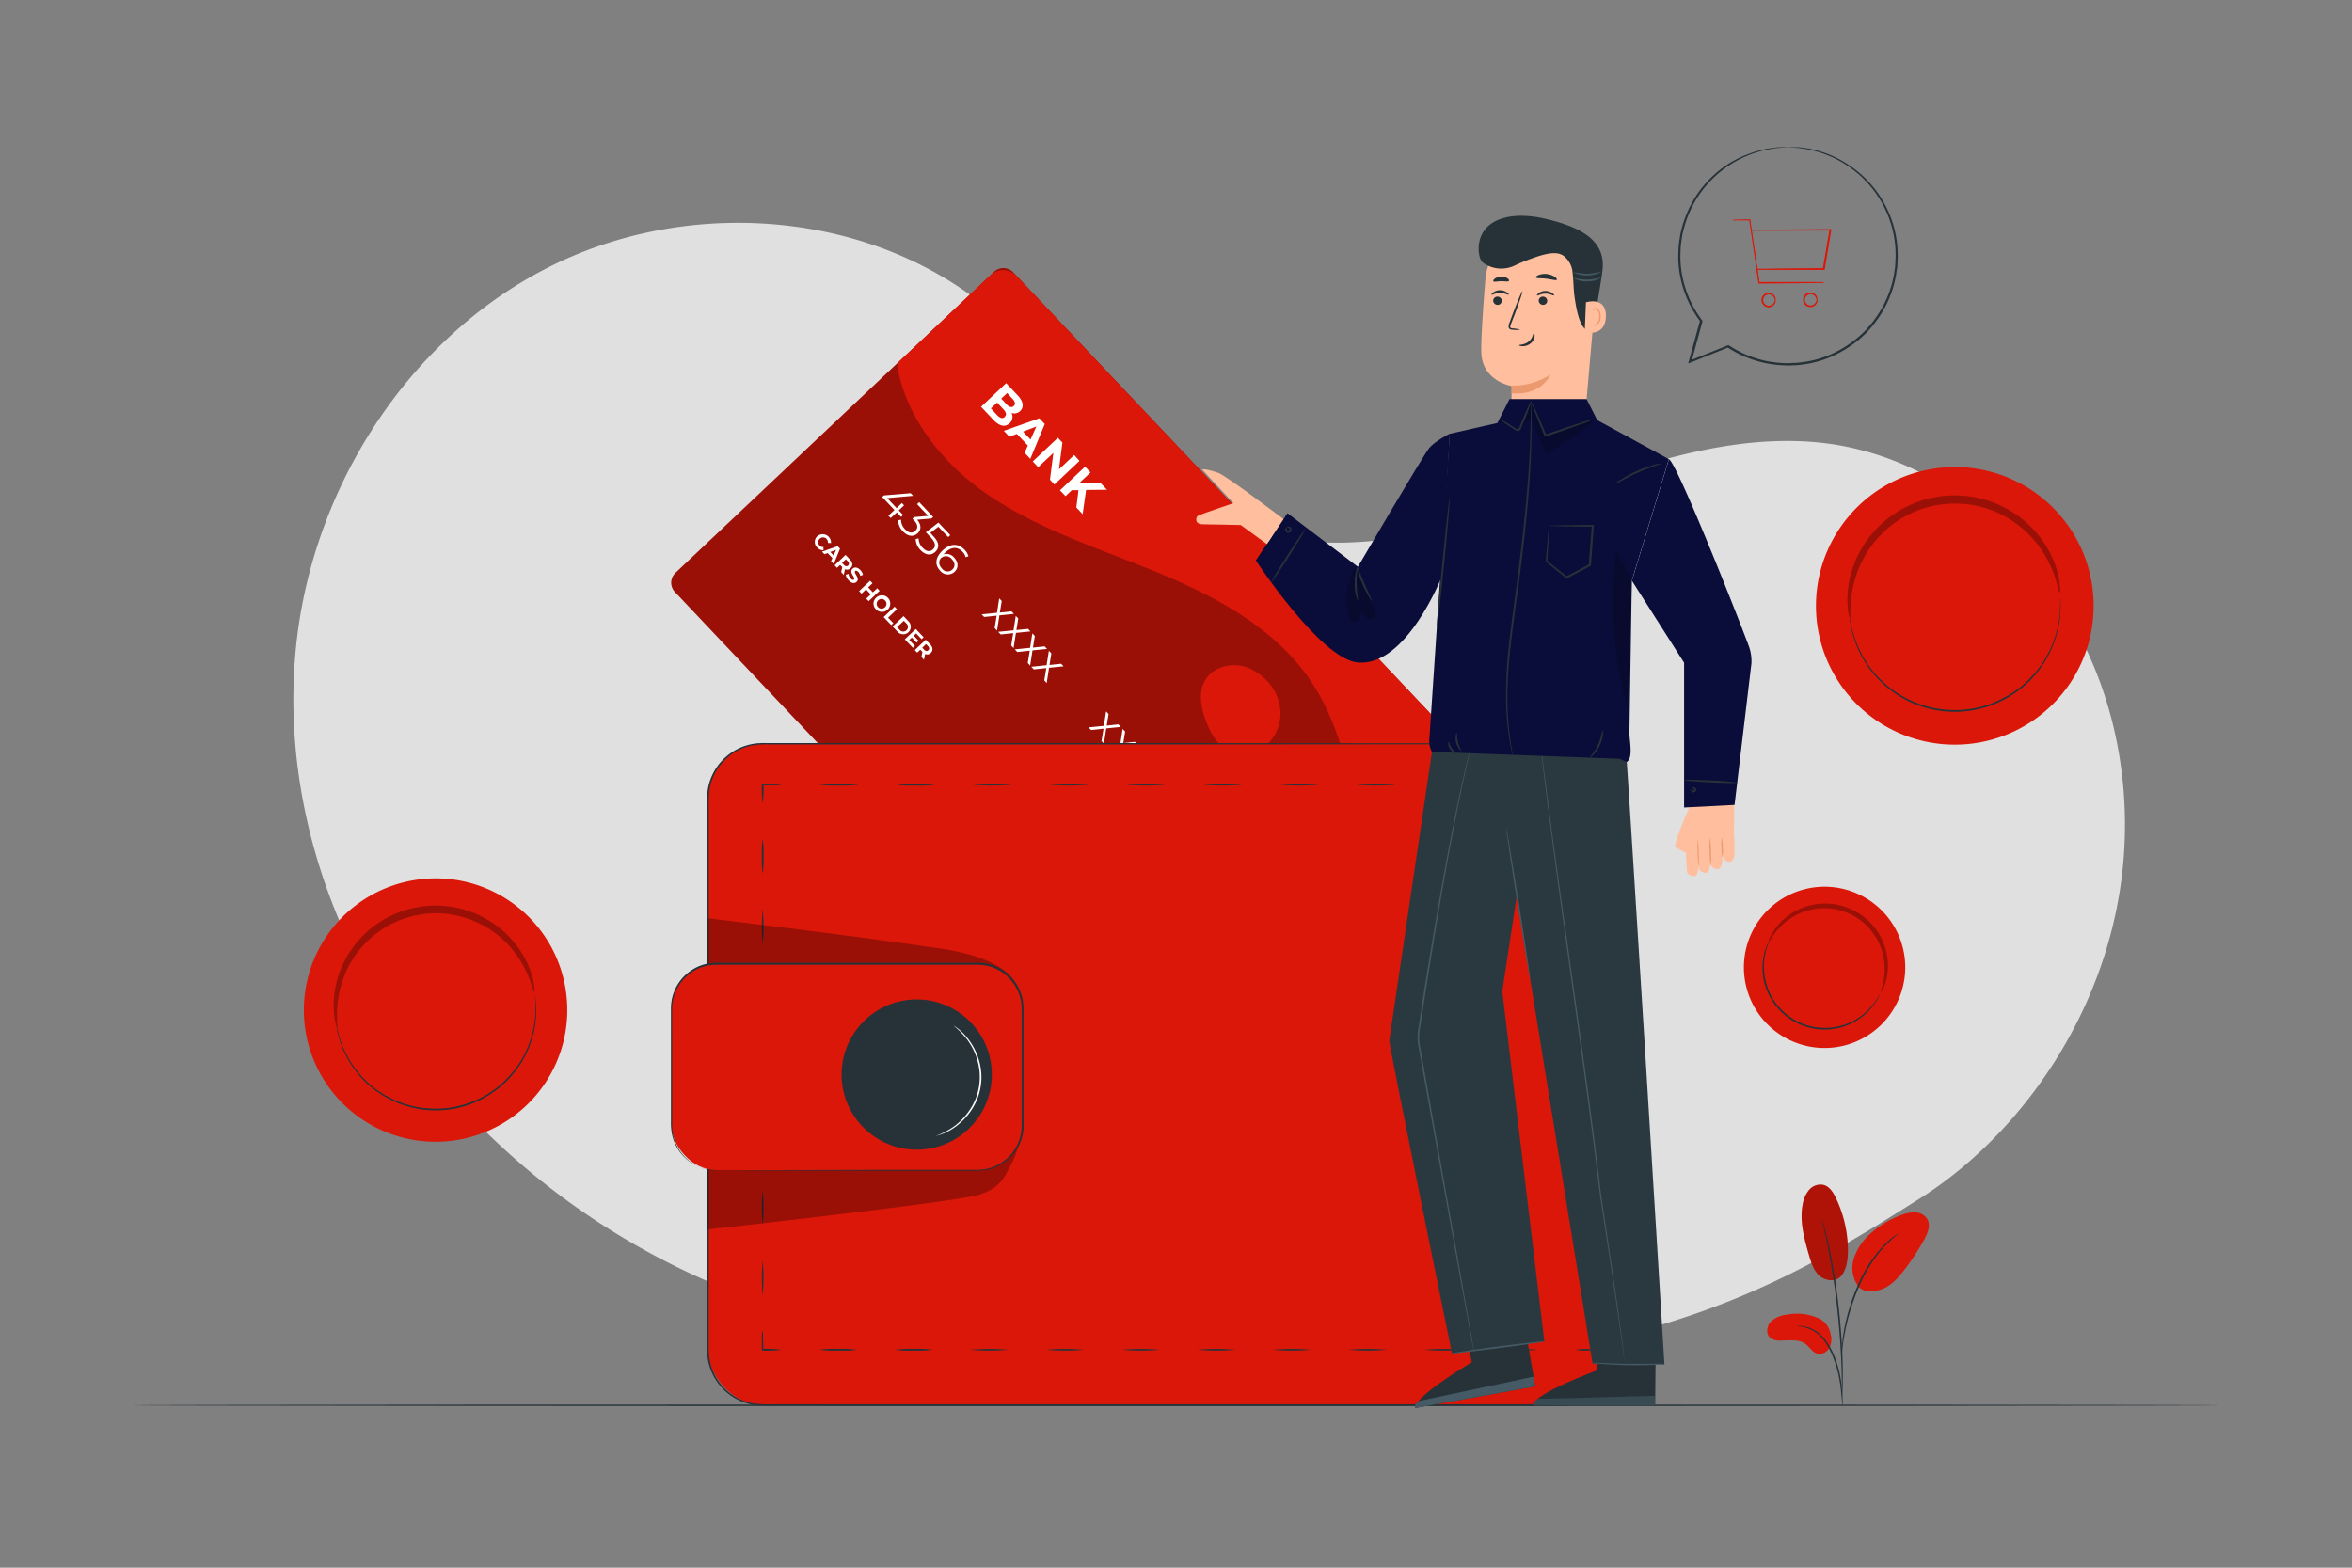 <svg xmlns="http://www.w3.org/2000/svg" xmlns:xlink="http://www.w3.org/1999/xlink"
    xmlns:svgjs="http://svgjs.com/svgjs" class="animated" id="freepik_stories-wallet"
    viewBox="0 0 750 500" version="1.1">
    <rect x="0" y="0" width="750" height="500" fill="#808080" stroke="none"/>
    <link xmlns="" type="text/css" rel="stylesheet" id="dark-mode-custom-link" />
    <link xmlns="" type="text/css" rel="stylesheet" id="dark-mode-general-link" />
    <style xmlns="" lang="en" type="text/css" id="dark-mode-custom-style" />
    <style xmlns="" lang="en" type="text/css" id="dark-mode-native-style" />
    <style xmlns="" lang="en" type="text/css" id="dark-mode-native-sheet" />
    <g id="freepik--background-simple--inject-6" class="animable"
        style="transform-origin: 385.575px 253.628px;">
        <path
            d="M674.66,235c-10.07-47.73-48.64-90.62-97.3-94.09-31.54-2.24-61.93,10.39-91.91,20.45s-63.36,17.57-92.59,5.53c-33.07-13.62-51.87-48.32-80.08-70.3-38.58-30.06-95-33.36-138.53-11S101.1,153.68,94.87,202.2s9.92,98.76,40.4,137l.92,1.14a236,236,0,0,0,168.36,87.48l125.13,8.37c98.56-1.7,141.41-27.89,182.6-54S688.1,298.71,674.66,235Z"
            style="fill: rgb(224, 224, 224); transform-origin: 385.575px 253.628px;"
            id="ely7g6a1dfhj" class="animable" />
    </g>
    <g id="freepik--Plant--inject-6" class="animable" style="transform-origin: 589.298px 413.063px;">
        <path
            d="M587.43,406.55c-1.94,2.76-5.71,1.85-7.45.16s-2.49-4.14-3.16-6.48c-1.54-5.33-3.08-10.93-1.94-16.37a9.14,9.14,0,0,1,2.09-4.45,4.77,4.77,0,0,1,4.5-1.5c1.9.5,3.08,2.37,3.93,4.14a39,39,0,0,1,3.86,16.74c0,2.7-.31,5.53-1.83,7.76"
            style="fill:#db1709; transform-origin: 581.873px 393.063px;" id="elocf2yr3stj"
            class="animable" />
        <g id="elb5zq7tlbg7f">
            <g style="opacity: 0.2; transform-origin: 581.873px 393.063px;" class="animable">
                <path
                    d="M587.43,406.55c-1.94,2.76-5.71,1.85-7.45.16s-2.49-4.14-3.16-6.48c-1.54-5.33-3.08-10.93-1.94-16.37a9.14,9.14,0,0,1,2.09-4.45,4.77,4.77,0,0,1,4.5-1.5c1.9.5,3.08,2.37,3.93,4.14a39,39,0,0,1,3.86,16.74c0,2.7-.31,5.53-1.83,7.76"
                    id="elvvefe02t4vl" class="animable"
                    style="transform-origin: 581.873px 393.063px;" />
            </g>
        </g>
        <path
            d="M580.17,420.57a16.8,16.8,0,0,0-10.43-1.27,8.61,8.61,0,0,0-5.14,2.3c-1.29,1.42-1.53,3.92-.06,5.14a4.94,4.94,0,0,0,3.25.82c2.75,0,5.81-.52,8,1.14,1.26.95,2.09,2.52,3.6,3a3.56,3.56,0,0,0,3.9-1.74,6,6,0,0,0,.44-4.48A6.81,6.81,0,0,0,580.17,420.57Z"
            style="fill: #db1709; transform-origin: 573.753px 425.382px;" id="elrkco14w7m1"
            class="animable" />
        <path
            d="M592.75,410.52a10.08,10.08,0,0,1-1.56-9.27,17.85,17.85,0,0,1,5.49-8,29.55,29.55,0,0,1,9.83-5.8,10.52,10.52,0,0,1,4.42-.75,4.64,4.64,0,0,1,3.71,2.24c1,2,.05,4.37-1,6.32a73.81,73.81,0,0,1-6.46,9.84c-1.93,2.49-4.15,5-7.1,6.08s-6,1-7.58-1"
            style="fill:#db1709; transform-origin: 602.874px 399.28px;" id="el1mlpp3lhe2x"
            class="animable" />
        <path
            d="M587.56,448.31a7.1,7.1,0,0,1-.17-1.26c-.09-.91-.2-2.06-.34-3.43a50.09,50.09,0,0,0-.77-5,39.47,39.47,0,0,0-1.83-5.94,21.69,21.69,0,0,0-3-5.38,10.77,10.77,0,0,0-7.06-4.2,5.6,5.6,0,0,1-1.26-.18,6.65,6.65,0,0,1,1.28,0,9.9,9.9,0,0,1,3.37.88,11.32,11.32,0,0,1,4,3.22,21.65,21.65,0,0,1,3.14,5.48,36,36,0,0,1,1.82,6.05,43.83,43.83,0,0,1,.67,5.1c.11,1.45.15,2.63.17,3.45A5.22,5.22,0,0,1,587.56,448.31Z"
            style="fill: rgb(38, 50, 56); transform-origin: 580.368px 435.6px;" id="elj72f0ad3rh"
            class="animable" />
        <path
            d="M587.33,445.67a2.39,2.39,0,0,1,0-.58c0-.44,0-1,0-1.67,0-1.45,0-3.55-.08-6.14-.13-5.18-.57-12.32-1.43-20.18s-2-14.93-3.07-20c-.25-1.27-.5-2.41-.73-3.42s-.42-1.87-.6-2.57-.29-1.19-.39-1.62a2.41,2.41,0,0,1-.1-.58,3,3,0,0,1,.2.55l.49,1.6c.21.7.43,1.56.68,2.56s.54,2.13.81,3.4a190.89,190.89,0,0,1,3.22,20c.87,7.88,1.25,15,1.29,20.23,0,2.6,0,4.7-.09,6.15,0,.68-.08,1.23-.1,1.67A3.39,3.39,0,0,1,587.33,445.67Z"
            style="fill: rgb(38, 50, 56); transform-origin: 584.275px 417.29px;" id="elrp32xa51rlg"
            class="animable" />
        <path
            d="M587.29,431.84a12.19,12.19,0,0,1,0-1.74c.07-1.12.22-2.74.54-4.72a62.46,62.46,0,0,1,1.53-6.89,61.08,61.08,0,0,1,2.88-8.14,43.28,43.28,0,0,1,8.46-13.17,21.62,21.62,0,0,1,2-1.85c.31-.25.58-.51.85-.71l.78-.54a11.42,11.42,0,0,1,1.46-.94,54.57,54.57,0,0,0-4.81,4.3,45.83,45.83,0,0,0-8.24,13.11,65.08,65.08,0,0,0-2.9,8.07c-.75,2.53-1.25,4.86-1.63,6.82s-.57,3.57-.7,4.68A10.3,10.3,0,0,1,587.29,431.84Z"
            style="fill: rgb(38, 50, 56); transform-origin: 596.524px 412.49px;" id="elg1anhy8rlx"
            class="animable" />
    </g>
    <g id="freepik--credit-card--inject-6" class="animable"
        style="transform-origin: 346.535px 219.682px;">
        <path
            d="M370,352.52,215.22,188.8a4.31,4.31,0,0,1,.17-6.08L317,86.68a4.3,4.3,0,0,1,6.08.17L477.85,250.58a4.31,4.31,0,0,1-.17,6.08l-101.59,96A4.29,4.29,0,0,1,370,352.52Z"
            style="fill:#db1709; transform-origin: 346.535px 219.682px;"
            id="elso6inzayd5b" class="animable" />
        <g id="eliikkzq4031">
            <g style="opacity: 0.3; transform-origin: 346.535px 219.682px;" class="animable">
                <path
                    d="M370,352.52,215.22,188.8a4.31,4.31,0,0,1,.17-6.08L317,86.68a4.3,4.3,0,0,1,6.08.17L477.85,250.58a4.31,4.31,0,0,1-.17,6.08l-101.59,96A4.29,4.29,0,0,1,370,352.52Z"
                    id="elspkm3t6ynjm" class="animable"
                    style="transform-origin: 346.535px 219.682px;" />
            </g>
        </g>
        <path
            d="M476.71,249.38,324.19,88.05a5.94,5.94,0,0,0-8.41-.24L286.92,115.1a2.37,2.37,0,0,0-.72,2.12c2.89,16.14,14.43,30.57,28.19,40.13,16.62,11.55,36.32,17.64,55,25.35s37.51,17.87,48.74,34.72c10.59,15.91,13.09,35.64,18.48,54A105.73,105.73,0,0,0,442.09,286a2.39,2.39,0,0,0,3.8.74l30.59-28.92A5.94,5.94,0,0,0,476.71,249.38Z"
            style="fill:#db1709; transform-origin: 382.263px 186.783px;"
            id="elig6jtacerop" class="animable" />
        <path
            d="M321.94,135c-1.38,1.31-3.22,1-5.2-1.13l-3.9-4.13,8-7.54,3.68,3.9c1.89,2,2,3.81.79,5a2.63,2.63,0,0,1-2.76.6A2.72,2.72,0,0,1,321.94,135Zm-.78-9.65-1.88,1.78L321,129c.85.9,1.63,1.09,2.26.5s.47-1.37-.38-2.27Zm-.79,7.61c.67-.63.51-1.45-.4-2.41l-2-2.15-2,1.86,2,2.16C318.91,133.38,319.69,133.61,320.37,133Z"
            style="fill: rgb(255, 255, 255); transform-origin: 319.471px 128.991px;"
            id="elkbsk9a7tnmj" class="animable" />
        <path
            d="M327.76,142.1l-3.51-3.71-2.38.91-1.78-1.89,11.34-4,1.72,1.83-4.6,11.11-1.84-1.94Zm.85-1.91,1.86-4.15-4.25,1.62Z"
            style="fill: rgb(255, 255, 255); transform-origin: 326.62px 139.88px;" id="elkf82ee8mmw"
            class="animable" />
        <path
            d="M344.22,147l-8,7.54L334.81,153l1.09-8.55L331.05,149l-1.72-1.83,8-7.54,1.45,1.53-1.1,8.54,4.85-4.58Z"
            style="fill: rgb(255, 255, 255); transform-origin: 336.775px 147.085px;"
            id="elf8cz8n1vth7" class="animable" />
        <path
            d="M343.91,156.33l-2.13,0-2,1.91L338,156.39l8-7.55,1.73,1.84L344,154.2h7.07l1.94,2-6.68.06L345.23,164l-2-2.15Z"
            style="fill: rgb(255, 255, 255); transform-origin: 345.505px 156.42px;"
            id="elf1na9bl6xo" class="animable" />
        <path
            d="M287.34,164.88,286,163.41,284,165.23l-.71-.75,1.93-1.82-3.91-4.13.54-.52,8.53-.71.79.84-8.27.73,3,3.18,1.69-1.61.69.74-1.69,1.6,1.38,1.46Z"
            style="fill: rgb(255, 255, 255); transform-origin: 286.24px 161.265px;"
            id="el6263c8hr6n7" class="animable" />
        <path
            d="M292.61,170.09c-1.23,1.15-3,1.16-4.68-.61a5.25,5.25,0,0,1-1.55-3.53l.94-.2a4.39,4.39,0,0,0,1.3,3.07c1.15,1.22,2.34,1.35,3.25.49s.87-2-.41-3.35l-.5-.52.56-.53,4.46-.37-3.54-3.75.67-.63,4.45,4.71-.53.5-4.57.39C293.86,167.41,293.78,169,292.61,170.09Z"
            style="fill: rgb(255, 255, 255); transform-origin: 291.97px 165.526px;"
            id="elkxrnkjq2ou" class="animable" />
        <path
            d="M298.26,176c-1.25,1.18-3,1.23-4.73-.56a5.17,5.17,0,0,1-1.54-3.52l.94-.2a4.34,4.34,0,0,0,1.28,3c1.17,1.25,2.4,1.34,3.29.49s1-2-.78-3.89l-1.48-1.56,4-3.09,3.79,4-.67.63L299.23,168l-2.58,1.95.89,1C299.63,173.07,299.55,174.73,298.26,176Z"
            style="fill: rgb(255, 255, 255); transform-origin: 297.51px 171.756px;"
            id="el4e215sx58cn" class="animable" />
        <path
            d="M304.39,182.38a3.13,3.13,0,0,1-4.61-.37c-1.84-1.95-1.49-4.28.82-6.47,2.49-2.35,5.07-2.22,6.95-.23a4.57,4.57,0,0,1,1.25,2.12l-.9.27a3.42,3.42,0,0,0-1-1.75c-1.49-1.58-3.46-1.64-5.45.24-.17.16-.37.37-.57.6a3.2,3.2,0,0,1,3.37,1.05C305.63,179.29,305.73,181.12,304.39,182.38Zm-.72-.72c1-.91.91-2.2-.16-3.33a2.33,2.33,0,0,0-3.38-.37c-.81.76-.94,2.15.26,3.41A2.2,2.2,0,0,0,303.67,181.66Z"
            style="fill: rgb(255, 255, 255); transform-origin: 303.701px 178.51px;"
            id="elq5x39ok0dl" class="animable" />
        <path
            d="M317.17,200.28l.65-3.92-4,.42-.79-.84,4.89-.5.71-4.6.8.84-.6,3.69,3.72-.39.77.82-4.63.46-.75,4.87Z"
            style="fill: rgb(255, 255, 255); transform-origin: 318.175px 195.985px;"
            id="ellpgoqj4hcjp" class="animable" />
        <path
            d="M322.45,205.87l.65-3.93-4,.42-.8-.84,4.89-.49.72-4.6.79.83-.59,3.69,3.71-.38.78.82-4.64.46-.75,4.87Z"
            style="fill: rgb(255, 255, 255); transform-origin: 323.45px 201.575px;"
            id="elppvaoqoqco" class="animable" />
        <path
            d="M327.73,211.45l.65-3.92-4,.42-.79-.84,4.88-.49.72-4.61.79.84-.59,3.69,3.72-.38.77.81-4.64.46-.75,4.87Z"
            style="fill: rgb(255, 255, 255); transform-origin: 328.735px 207.155px;"
            id="elqtler1o2kwb" class="animable" />
        <path
            d="M333,217l.65-3.92-4,.42-.79-.84,4.88-.5.72-4.6.79.84-.59,3.69,3.72-.39.77.82-4.64.46-.74,4.87Z"
            style="fill: rgb(255, 255, 255); transform-origin: 334.005px 212.705px;"
            id="el6ns2bmpr0zl" class="animable" />
        <path
            d="M351.25,236.33l.65-3.92-4,.42-.79-.84,4.88-.49.72-4.61.79.84-.59,3.69,3.72-.39.77.82-4.64.46-.75,4.87Z"
            style="fill: rgb(255, 255, 255); transform-origin: 352.255px 232.035px;"
            id="el6w9j7z0z933" class="animable" />
        <path
            d="M356.53,241.92l.65-3.93-4,.42-.79-.83,4.88-.5.72-4.6.79.84-.59,3.69,3.72-.39.77.82-4.64.46-.75,4.87Z"
            style="fill: rgb(255, 255, 255); transform-origin: 357.535px 237.625px;"
            id="elyobch9k6bnh" class="animable" />
        <path
            d="M361.81,247.51l.66-3.93-4,.42-.79-.84,4.88-.49.72-4.6.79.83-.59,3.69,3.72-.38.77.81-4.64.46-.74,4.87Z"
            style="fill: rgb(255, 255, 255); transform-origin: 362.825px 243.21px;"
            id="elfjznop4k5yo" class="animable" />
        <path
            d="M367.1,253.09l.65-3.92-4,.42-.79-.84,4.88-.49.72-4.61.8.84-.6,3.69,3.72-.39.77.82-4.64.46-.74,4.87Z"
            style="fill: rgb(255, 255, 255); transform-origin: 368.105px 248.795px;"
            id="el31fwhg6eyya" class="animable" />
        <path d="M390.8,263.49l-7.32,6.93-.72-.76,6.66-6.29-1.63-1.72.67-.64Z"
            style="fill: rgb(255, 255, 255); transform-origin: 386.78px 265.715px;"
            id="el5fqes67zyyi" class="animable" />
        <path
            d="M391.81,275c-1.22,1.16-3,1.16-4.68-.61a5.25,5.25,0,0,1-1.55-3.53l.94-.2a4.47,4.47,0,0,0,1.3,3.08c1.15,1.21,2.35,1.35,3.26.49s.87-2-.42-3.36l-.49-.52.55-.52,4.46-.38-3.54-3.74.67-.64,4.45,4.71-.53.51-4.56.39C393.07,272.35,393,273.91,391.81,275Z"
            style="fill: rgb(255, 255, 255); transform-origin: 391.17px 270.438px;"
            id="elhfx9psknnt4" class="animable" />
        <path
            d="M398.52,282.47,397.13,281l-1.92,1.82-.72-.75,1.93-1.82-3.91-4.13.55-.52,8.52-.7.79.83-8.27.73,3,3.18,1.69-1.6.7.73-1.7,1.6,1.39,1.47Z"
            style="fill: rgb(255, 255, 255); transform-origin: 397.44px 278.86px;"
            id="elql775azw8bj" class="animable" />
        <path
            d="M402.6,289.31l-.67.63-4.86-5.14.54-.5,5.86.22c1.6.06,2.24-.25,2.74-.72.85-.81.81-1.9-.25-3a3.42,3.42,0,0,0-2.71-1.22l0-1a4.52,4.52,0,0,1,3.5,1.6c1.4,1.49,1.54,3.14.31,4.3-.7.66-1.53,1-3.42,1l-4.81-.17Z"
            style="fill: rgb(255, 255, 255); transform-origin: 402.484px 284.26px;"
            id="el7yu92srcd2" class="animable" />
        <path
            d="M260.65,171a2.65,2.65,0,0,1,4.34,2.21l-1-.06a1.55,1.55,0,0,0-.42-1.27,1.54,1.54,0,0,0-2.24,2.12,1.52,1.52,0,0,0,1.25.48v1a2.5,2.5,0,0,1-2-.86A2.47,2.47,0,0,1,260.65,171Z"
            style="fill: rgb(255, 255, 255); transform-origin: 262.41px 172.934px;"
            id="elsaq6rgbqxzm" class="animable" />
        <path
            d="M265.44,178l-1.54-1.62-1,.4-.78-.83,5-1.75.75.8-2,4.87L265,179Zm.37-.83.81-1.82-1.86.71Z"
            style="fill: rgb(255, 255, 255); transform-origin: 264.995px 177.035px;"
            id="elnt4bqv8chln" class="animable" />
        <path
            d="M268.24,182.48l.33-1.6,0,0-.67-.7-1,.92-.77-.81,3.5-3.3,1.43,1.51c.88.93.95,2,.16,2.71a1.55,1.55,0,0,1-1.78.33l-.38,1.84Zm2.12-3.44-.63-.66-1.22,1.15.63.66c.46.49.93.52,1.31.17S270.82,179.53,270.36,179Z"
            style="fill: rgb(255, 255, 255); transform-origin: 268.95px 180.185px;"
            id="eli51gjk5jd4n" class="animable" />
        <path
            d="M269.69,183.32l.87-.3a2.78,2.78,0,0,0,.73,1.5c.45.48.79.52,1,.32.65-.62-1.72-2.22-.42-3.45.6-.56,1.54-.55,2.48.44a3.18,3.18,0,0,1,.84,1.51l-.85.33a2.73,2.73,0,0,0-.64-1.23c-.46-.48-.81-.49-1-.29-.64.61,1.72,2.23.44,3.44-.59.55-1.54.54-2.49-.46A3.49,3.49,0,0,1,269.69,183.32Z"
            style="fill: rgb(255, 255, 255); transform-origin: 272.44px 183.486px;"
            id="elo76ixnj2qjh" class="animable" />
        <path
            d="M280.49,188.43l-3.5,3.31-.76-.81,1.43-1.36-1.5-1.59-1.43,1.36-.77-.81,3.5-3.3.76.8-1.38,1.31,1.5,1.59,1.38-1.31Z"
            style="fill: rgb(255, 255, 255); transform-origin: 277.225px 188.485px;"
            id="elpao3obqcesb" class="animable" />
        <path
            d="M279.32,190.7a2.64,2.64,0,1,1,0,3.62A2.5,2.5,0,0,1,279.32,190.7Zm2.84,3a1.46,1.46,0,0,0,.09-2.15,1.54,1.54,0,1,0-.09,2.15Z"
            style="fill: rgb(255, 255, 255); transform-origin: 281.213px 192.51px;"
            id="elf5md1gsosv6" class="animable" />
        <path d="M285.27,193.49l.76.81L283.19,197l1.66,1.75-.66.62-2.42-2.56Z"
            style="fill: rgb(255, 255, 255); transform-origin: 283.9px 196.43px;" id="el3wax8ktqzw"
            class="animable" />
        <path
            d="M288.12,196.51l1.5,1.59a2.41,2.41,0,1,1-3.49,3.3l-1.5-1.59Zm-1.37,4.22a1.5,1.5,0,1,0,2.17-2l-.7-.74L286.06,200Z"
            style="fill: rgb(255, 255, 255); transform-origin: 287.527px 199.408px;"
            id="elv2ddafvfsl" class="animable" />
        <path
            d="M291.74,206l-.65.62-2.56-2.71,3.5-3.3,2.49,2.64-.64.61-1.74-1.83-.76.71,1.53,1.63-.63.59-1.53-1.62-.81.76Z"
            style="fill: rgb(255, 255, 255); transform-origin: 291.525px 203.615px;"
            id="eljphn52faogk" class="animable" />
        <path
            d="M293.81,209.52l.33-1.59,0,0-.67-.7-1,.92-.77-.81,3.5-3.31,1.43,1.52c.88.93.95,2,.16,2.71a1.55,1.55,0,0,1-1.78.33l-.38,1.84Zm2.12-3.44-.63-.66-1.21,1.16.62.66c.47.49.93.52,1.31.16S296.39,206.58,295.93,206.08Z"
            style="fill: rgb(255, 255, 255); transform-origin: 294.52px 207.23px;"
            id="elwcy96ohjfrf" class="animable" />

        <path
            d="M349.84,288.05c2.22-2.1,4.64-2.06,6.21-.41s1.47,4.08-.76,6.18-4.63,2.07-6.21.41S347.62,290.15,349.84,288.05Zm4,4.2c1.53-1.44,1.66-2.58.92-3.36s-1.87-.71-3.4.74-1.66,2.58-.93,3.35S352.28,293.7,353.81,292.25Z"
            style="fill: rgb(255, 255, 255); transform-origin: 352.565px 290.937px;"
            id="elx5u3ljw47g9" class="animable" />
        <path
            d="M360,301.31c-1.37,1.3-3.3,1-4.65-.43-1.75-1.86-1.68-4.12.49-6.17,2.33-2.2,5-2,6.87,0a5,5,0,0,1,1.32,2.32l-1.69.5a3.12,3.12,0,0,0-.86-1.58,2.46,2.46,0,0,0-3.74-.05,3.2,3.2,0,0,1,2.17,1.1A3,3,0,0,1,360,301.31Zm-1.5-1.44a1.4,1.4,0,0,0-.08-2.1,1.45,1.45,0,0,0-2.11-.21,1.43,1.43,0,0,0,.12,2.13A1.4,1.4,0,0,0,358.52,299.87Z"
            style="fill: rgb(255, 255, 255); transform-origin: 359.074px 297.635px;"
            id="eli3v29loje6" class="animable" />
        <path d="M369,298.8l1.27,1.33-12.07,5.4-1.26-1.34Z"
            style="fill: rgb(255, 255, 255); transform-origin: 363.605px 302.165px;"
            id="elqlme5fa1bv" class="animable" />
        <path
            d="M368.1,311.57l-1.27,1.2L362,307.68l1-.95,4.91.28a2.34,2.34,0,0,0,1.91-.47c.53-.5.49-1.16-.19-1.87a2.25,2.25,0,0,0-2-.76l-.34-1.83a4.31,4.31,0,0,1,3.78,1.49c1.42,1.51,1.59,3.23.37,4.39-.65.62-1.42,1-3.19.88l-2.92-.17Z"
            style="fill: rgb(255, 255, 255); transform-origin: 367.128px 307.411px;"
            id="el9c3xllqk2g" class="animable" />
        <path
            d="M374.59,318.14l-1-1.09-1.41,1.33-1.44-1.52,1.42-1.33-3.43-3.63,1.05-1,7.27-.86,1.55,1.63-6.84.88,1.71,1.81,1.26-1.19,1.39,1.47-1.26,1.19,1,1.1Z"
            style="fill: rgb(255, 255, 255); transform-origin: 373.665px 314.21px;"
            id="el860kbpjqopx" class="animable" />
        <path
            d="M406.18,234.85c3.8-5.84,2.31-13.6-2.79-18.34a18.12,18.12,0,0,0-5.31-3.48c-4.87-2-11.32-.55-13.88,4.07-2.09,3.77-1.25,8.48.22,12.53,1.53,4.25,4,8.59,8.21,10.24s8.92.14,11.94-3A12.6,12.6,0,0,0,406.18,234.85Z"
            style="fill:#db1709; transform-origin: 395.629px 226.35px;" id="elpc2c5fj2td"
            class="animable" />
    </g>
    <g id="freepik--Wallet--inject-6" class="animable"
        style="transform-origin: 365.219px 342.656px;">
        <rect x="225.76" y="237.26" width="290.61" height="210.91" rx="17.44"
            style="fill:#db1709; transform-origin: 371.065px 342.715px;" id="elu9hum73q9s"
            class="animable" />
        <path
            d="M516.37,254.7s0-.21,0-.63a14.13,14.13,0,0,0-.18-1.87,17.06,17.06,0,0,0-2.56-6.83,18.19,18.19,0,0,0-3.56-4.05,17.64,17.64,0,0,0-5.69-3.12c-.56-.19-1.15-.3-1.74-.47s-1.22-.19-1.85-.29l-1.93-.09H488.08l-104.27.08-72,0-40.12,0H245.38a27.61,27.61,0,0,0-5.31.3,17.06,17.06,0,0,0-9.26,5,16.77,16.77,0,0,0-3.07,4.41,16.3,16.3,0,0,0-1.56,5.17,43.53,43.53,0,0,0-.17,5.5V286q0,22.86,0,46.63v98A17.31,17.31,0,0,0,230.29,442a17,17,0,0,0,10.59,5.71,52.5,52.5,0,0,0,6.16.17H405.2l82.65,0h9.62a24.34,24.34,0,0,0,4.69-.31,17.21,17.21,0,0,0,4.39-1.48,18.76,18.76,0,0,0,2-1.14,20.81,20.81,0,0,0,1.8-1.42,17.07,17.07,0,0,0,5.77-11.88c.1-12,0-23.54.06-34.54,0-44,.07-79.64.09-104.26,0-12.31,0-21.86.05-28.35,0-3.23,0-5.7,0-7.37s0-2.51,0-2.51,0,.85,0,2.51,0,4.14,0,7.37c0,6.49,0,16,.05,28.35,0,24.62,0,60.24.08,104.26,0,11,.07,22.53,0,34.56a17.53,17.53,0,0,1-2.84,8.65,17.91,17.91,0,0,1-3,3.52,20,20,0,0,1-1.85,1.45,19.72,19.72,0,0,1-2,1.17,17.24,17.24,0,0,1-4.49,1.52,23.87,23.87,0,0,1-4.77.32h-9.62l-82.65,0-91.34,0H247a52.1,52.1,0,0,1-6.23-.18,17.44,17.44,0,0,1-10.91-5.87,17.84,17.84,0,0,1-4.4-11.67c0-33.59,0-66.37,0-98V286q0-11.42,0-22.6v-5.57a43.26,43.26,0,0,1,.18-5.57,16.68,16.68,0,0,1,1.61-5.31,17.05,17.05,0,0,1,3.16-4.54,18.51,18.51,0,0,1,4.36-3.32,18,18,0,0,1,5.16-1.8l1.35-.21,1.35-.07c.91-.05,1.8,0,2.69,0h66.43l72,0,104.27.09h10.73l1.95.1c.63.11,1.26.18,1.86.31s1.19.28,1.75.48a17.7,17.7,0,0,1,5.73,3.16,18.14,18.14,0,0,1,3.57,4.09,17,17,0,0,1,2.52,6.88,12.1,12.1,0,0,1,.16,1.88C516.37,254.49,516.37,254.7,516.37,254.7Z"
            style="fill: rgb(38, 50, 56); transform-origin: 370.959px 342.656px;" id="elvp1ytat7dgg"
            class="animable" />
        <path d="M506.19,250.26a17.44,17.44,0,0,1,6,0,17.44,17.44,0,0,1-6,0Z"
            style="fill: rgb(38, 50, 56); transform-origin: 509.19px 250.26px;" id="elg6cop0zawqb"
            class="animable" />
        <path d="M481.71,250.26a72.16,72.16,0,0,1,12.24,0,72.16,72.16,0,0,1-12.24,0Z"
            style="fill: rgb(38, 50, 56); transform-origin: 487.83px 250.26px;" id="elxhu1wek40es"
            class="animable" />
        <path d="M457.24,250.26a72,72,0,0,1,12.23,0,72,72,0,0,1-12.23,0Z"
            style="fill: rgb(38, 50, 56); transform-origin: 463.355px 250.26px;" id="elz5e956jcxmr"
            class="animable" />
        <path d="M432.76,250.26a72.16,72.16,0,0,1,12.24,0,72.16,72.16,0,0,1-12.24,0Z"
            style="fill: rgb(38, 50, 56); transform-origin: 438.88px 250.26px;" id="els8x5mx2go5"
            class="animable" />
        <path d="M408.29,250.26a72,72,0,0,1,12.23,0,72,72,0,0,1-12.23,0Z"
            style="fill: rgb(38, 50, 56); transform-origin: 414.405px 250.26px;" id="el1cl9vcwi3g7"
            class="animable" />
        <path d="M383.81,250.26a72.16,72.16,0,0,1,12.24,0,72.16,72.16,0,0,1-12.24,0Z"
            style="fill: rgb(38, 50, 56); transform-origin: 389.93px 250.26px;" id="el0c5bpje5ibsc"
            class="animable" />
        <path d="M359.34,250.26a72,72,0,0,1,12.23,0,72,72,0,0,1-12.23,0Z"
            style="fill: rgb(38, 50, 56); transform-origin: 365.455px 250.26px;" id="el2ji062hy4fw"
            class="animable" />
        <path d="M334.86,250.26a72.16,72.16,0,0,1,12.24,0,72.16,72.16,0,0,1-12.24,0Z"
            style="fill: rgb(38, 50, 56); transform-origin: 340.98px 250.26px;" id="elcadkov3yvng"
            class="animable" />
        <path d="M310.38,250.26a72.16,72.16,0,0,1,12.24,0,72.16,72.16,0,0,1-12.24,0Z"
            style="fill: rgb(38, 50, 56); transform-origin: 316.5px 250.26px;" id="elksflrvalwg"
            class="animable" />
        <path
            d="M285.91,250.26A36.7,36.7,0,0,1,292,250a36.7,36.7,0,0,1,6.12.26,35.45,35.45,0,0,1-6.12.26A35.45,35.45,0,0,1,285.91,250.26Z"
            style="fill: rgb(38, 50, 56); transform-origin: 292.015px 250.262px;" id="eltjn2kl1br5i"
            class="animable" />
        <path
            d="M261.43,250.26a36.7,36.7,0,0,1,6.12-.26,36.7,36.7,0,0,1,6.12.26,35.45,35.45,0,0,1-6.12.26A35.45,35.45,0,0,1,261.43,250.26Z"
            style="fill: rgb(38, 50, 56); transform-origin: 267.55px 250.262px;" id="elpnhnvw8l3y"
            class="animable" />
        <path
            d="M243.2,256.26a34,34,0,0,1-.26-6l.26-.26h2.33l1.91.06a6.41,6.41,0,0,1,1.76.18,6.14,6.14,0,0,1-1.76.19l-1.91.05-1.12,0H243.2l.26-.26A35.22,35.22,0,0,1,243.2,256.26Z"
            style="fill: rgb(38, 50, 56); transform-origin: 246.053px 253.13px;" id="el63vhgiiktkx"
            class="animable" />
        <path
            d="M243.2,278.69a29.81,29.81,0,0,1-.26-5.61,29.75,29.75,0,0,1,.26-5.6,30.79,30.79,0,0,1,.26,5.6A30.86,30.86,0,0,1,243.2,278.69Z"
            style="fill: rgb(38, 50, 56); transform-origin: 243.198px 273.085px;" id="el5b1st2k8cjo"
            class="animable" />
        <path d="M243.2,301.12a60.55,60.55,0,0,1,0-11.21,60.55,60.55,0,0,1,0,11.21Z"
            style="fill: rgb(38, 50, 56); transform-origin: 243.2px 295.515px;" id="elqiiozjituxc"
            class="animable" />
        <path d="M243.2,323.55a60.65,60.65,0,0,1,0-11.22,60.65,60.65,0,0,1,0,11.22Z"
            style="fill: rgb(38, 50, 56); transform-origin: 243.2px 317.94px;" id="elq5gdrza8mn"
            class="animable" />
        <path d="M243.2,346a60.65,60.65,0,0,1,0-11.22,60.65,60.65,0,0,1,0,11.22Z"
            style="fill: rgb(38, 50, 56); transform-origin: 243.2px 340.39px;" id="el08rz8epplej5"
            class="animable" />
        <path d="M243.2,368.4a60.55,60.55,0,0,1,0-11.21,60.55,60.55,0,0,1,0,11.21Z"
            style="fill: rgb(38, 50, 56); transform-origin: 243.2px 362.795px;" id="eldye3qcch3y7"
            class="animable" />
        <path d="M243.2,390.83a60.55,60.55,0,0,1,0-11.21,60.55,60.55,0,0,1,0,11.21Z"
            style="fill: rgb(38, 50, 56); transform-origin: 243.2px 385.225px;" id="elzm0komd4o0k"
            class="animable" />
        <path d="M243.2,413.26a60.55,60.55,0,0,1,0-11.21,60.55,60.55,0,0,1,0,11.21Z"
            style="fill: rgb(38, 50, 56); transform-origin: 243.2px 407.655px;" id="el63gpqllgbj7"
            class="animable" />
        <path
            d="M249.2,430.48a35.32,35.32,0,0,1-6,.26c-.52-.52-.15-.15-.26-.27h0v-1.19c0-.39,0-.76,0-1.13,0-.66,0-1.29,0-1.91a5.63,5.63,0,0,1,.19-1.75,6.3,6.3,0,0,1,.18,1.75c0,.62,0,1.25.06,1.91,0,.37,0,.74,0,1.13,0,.19,0,.39,0,.59v.6h0c-.12-.11.26.27-.26-.25A34.12,34.12,0,0,1,249.2,430.48Z"
            style="fill: rgb(38, 50, 56); transform-origin: 246.057px 427.63px;" id="elr6wfi6w2tx"
            class="animable" />
        <path
            d="M273.32,430.48a35.64,35.64,0,0,1-6,.26,35.64,35.64,0,0,1-6-.26,34.43,34.43,0,0,1,6-.26A34.43,34.43,0,0,1,273.32,430.48Z"
            style="fill: rgb(38, 50, 56); transform-origin: 267.32px 430.478px;" id="elqcxi54q3grd"
            class="animable" />
        <path
            d="M297.44,430.48a35.64,35.64,0,0,1-6,.26,35.64,35.64,0,0,1-6-.26,34.43,34.43,0,0,1,6-.26A34.43,34.43,0,0,1,297.44,430.48Z"
            style="fill: rgb(38, 50, 56); transform-origin: 291.44px 430.478px;" id="el2qevqhs4qh9"
            class="animable" />
        <path d="M321.56,430.48a70.05,70.05,0,0,1-12.06,0,70.05,70.05,0,0,1,12.06,0Z"
            style="fill: rgb(38, 50, 56); transform-origin: 315.53px 430.48px;" id="el6bp34us6lx5"
            class="animable" />
        <path d="M345.68,430.48a70.05,70.05,0,0,1-12.06,0,70.05,70.05,0,0,1,12.06,0Z"
            style="fill: rgb(38, 50, 56); transform-origin: 339.65px 430.48px;" id="elxdl0cq8s4fn"
            class="animable" />
        <path d="M369.8,430.48a70.05,70.05,0,0,1-12.06,0,70.05,70.05,0,0,1,12.06,0Z"
            style="fill: rgb(38, 50, 56); transform-origin: 363.77px 430.48px;" id="elmukyo48scxt"
            class="animable" />
        <path d="M393.92,430.48a70.05,70.05,0,0,1-12.06,0,70.05,70.05,0,0,1,12.06,0Z"
            style="fill: rgb(38, 50, 56); transform-origin: 387.89px 430.48px;" id="elln9fu5f0w4d"
            class="animable" />
        <path d="M418,430.48a70.05,70.05,0,0,1-12.06,0,70.05,70.05,0,0,1,12.06,0Z"
            style="fill: rgb(38, 50, 56); transform-origin: 411.97px 430.48px;" id="elf8hl7k1v4to"
            class="animable" />
        <path d="M442.16,430.48a70.05,70.05,0,0,1-12.06,0,70.05,70.05,0,0,1,12.06,0Z"
            style="fill: rgb(38, 50, 56); transform-origin: 436.13px 430.48px;" id="elkbgww12w0q"
            class="animable" />
        <path d="M466.28,430.48a70.05,70.05,0,0,1-12.06,0,70.05,70.05,0,0,1,12.06,0Z"
            style="fill: rgb(38, 50, 56); transform-origin: 460.25px 430.48px;" id="elqjuiu9icawh"
            class="animable" />
        <path d="M490.41,430.48a70.05,70.05,0,0,1-12.06,0,70.05,70.05,0,0,1,12.06,0Z"
            style="fill: rgb(38, 50, 56); transform-origin: 484.38px 430.48px;" id="elrr9pn682c4"
            class="animable" />
        <path d="M508.47,430.48a17.44,17.44,0,0,1-6,0,17.44,17.44,0,0,1,6,0Z"
            style="fill: rgb(38, 50, 56); transform-origin: 505.47px 430.48px;" id="el3p4r2wsybuz"
            class="animable" />
        <g id="el63ta3jbxu3w">
            <g style="opacity: 0.3; transform-origin: 275.84px 373.175px;" class="animable">
                <path d="M326,354.24s.06,10-3,16-4,8.38-10.4,10.7-86.92,11.17-86.92,11.17V364.94Z"
                    id="eluz3lrbmkanq" class="animable"
                    style="transform-origin: 275.84px 373.175px;" />
            </g>
        </g>
        <g id="elqivrmyq53d">
            <g style="opacity: 0.3; transform-origin: 275.177px 304.715px;" class="animable">
                <path d="M324.59,316.54s.92-10.21-24.69-14c-29.29-4.33-74.14-9.65-74.14-9.65V312.2Z"
                    id="elsmodi4wy498" class="animable"
                    style="transform-origin: 275.177px 304.715px;" />
            </g>
        </g>
        <rect x="214.11" y="307.28" width="111.93" height="65.92" rx="14.31"
            style="fill:#db1709; transform-origin: 270.075px 340.24px;" id="elrgpskq8tmg"
            class="animable" />
        <path
            d="M228.42,373.19s-.29,0-.85,0a12.94,12.94,0,0,1-2.49-.34,13.79,13.79,0,0,1-3.81-1.48,14.17,14.17,0,0,1-4.21-3.63,14.35,14.35,0,0,1-2.85-6.35,20.83,20.83,0,0,1-.24-4c0-1.38,0-2.82,0-4.31,0-5.95,0-12.72,0-20.21,0-3.75,0-7.66,0-11.76a14.48,14.48,0,0,1,5.74-11.1,14.14,14.14,0,0,1,6.19-2.72,18.25,18.25,0,0,1,3.46-.24h18l64.44,0a14.5,14.5,0,0,1,11.32,5.4,14.41,14.41,0,0,1,3.18,7.75c.11,1.41.07,2.78.08,4.15q0,4.11,0,8.15v15.87c0,2.59,0,5.16,0,7.69,0,1.28.05,2.52,0,3.8a15,15,0,0,1-.23,1.89,18.81,18.81,0,0,1-.5,1.82A14.57,14.57,0,0,1,315.08,373a17.32,17.32,0,0,1-1.75.31c-.59.05-1.18.07-1.77.09H301.41l-24.5,0-35.48-.09-9.65-.05-2.5,0-.86,0s.29,0,.86,0l2.5,0,9.65-.05,35.48-.08,24.5,0h6.71c2.28-.06,4.61.19,6.85-.4a14.11,14.11,0,0,0,10.08-9.18c.86-2.31.74-4.82.74-7.36v-7.69c0-5.18,0-10.48,0-15.87v-8.15c0-1.37,0-2.76-.07-4.1a14.07,14.07,0,0,0-3.07-7.48,15.52,15.52,0,0,0-3-2.79,15.21,15.21,0,0,0-3.75-1.79,15.58,15.58,0,0,0-4.13-.62l-64.44,0h-18a18.11,18.11,0,0,0-3.39.23,13.76,13.76,0,0,0-6,2.62,14.08,14.08,0,0,0-5.6,10.77c-.05,4.07,0,8,0,11.75,0,7.49,0,14.26,0,20.21,0,1.49,0,2.93,0,4.31a21.12,21.12,0,0,0,.22,3.95,14.3,14.3,0,0,0,10.64,11.4,13.57,13.57,0,0,0,2.47.38Z"
            style="fill: rgb(38, 50, 56); transform-origin: 270.179px 340.222px;" id="ely6p555zh29"
            class="animable" />
        <circle cx="292.32" cy="342.72" r="23.96"
            style="fill: rgb(38, 50, 56); transform-origin: 292.32px 342.72px;" id="eldb2hyf1a5n"
            class="animable" />
        <path
            d="M298.46,362.29a25.34,25.34,0,0,0,5.72-3,20.7,20.7,0,0,0,4.84-5A18.78,18.78,0,0,0,311.61,338a20.35,20.35,0,0,0-3.06-6.25,24.78,24.78,0,0,0-4.5-4.62s.15.06.39.22a12,12,0,0,1,1.07.75,18.24,18.24,0,0,1,3.34,3.43,20.27,20.27,0,0,1,3.22,6.33,18.83,18.83,0,0,1-2.66,16.7,20.25,20.25,0,0,1-5,5,17.73,17.73,0,0,1-4.24,2.21,10.58,10.58,0,0,1-1.24.39A1.26,1.26,0,0,1,298.46,362.29Z"
            style="fill: rgb(250, 250, 250); transform-origin: 305.707px 344.71px;"
            id="el17dkj8j43rw" class="animable" />
    </g>
    <g id="freepik--Money--inject-6" class="animable animator-hidden"
        style="transform-origin: 382.252px 256.559px;">
        <path d="M667.42,189.14a44.27,44.27,0,1,1-48-40A44.22,44.22,0,0,1,667.42,189.14Z"
            style="fill:#db1709; transform-origin: 623.34px 193.234px;" id="elea07dkr2tvp"
            class="animable" />
        <g id="elj6h89rtrul">
            <g style="opacity: 0.3; transform-origin: 623.018px 177.504px;" class="animable">
                <path
                    d="M656.82,189c-.2,0-.47-1.43-1.24-4a36,36,0,0,0-4.8-9.95,34.42,34.42,0,0,0-5-5.71,33.64,33.64,0,0,0-7.1-5,31.35,31.35,0,0,0-4.3-1.87,32.6,32.6,0,0,0-4.71-1.27,33.08,33.08,0,0,0-5-.57,35,35,0,0,0-5.2.21,37.14,37.14,0,0,0-5.1,1,33.47,33.47,0,0,0-4.74,1.76,32.83,32.83,0,0,0-8,5.2,33.74,33.74,0,0,0-5.72,6.51,34.4,34.4,0,0,0-3.48,6.74,35.55,35.55,0,0,0-2.28,10.8c-.15,2.64-.06,4.12-.27,4.15s-.57-1.43-.74-4.15a31.29,31.29,0,0,1,1.56-11.41,33.68,33.68,0,0,1,9.34-14.4,34.44,34.44,0,0,1,8.52-5.73,34.18,34.18,0,0,1,5.1-1.93,37,37,0,0,1,5.5-1.13,37.87,37.87,0,0,1,5.61-.22,35.68,35.68,0,0,1,5.42.66,34.56,34.56,0,0,1,9.64,3.52,33.82,33.82,0,0,1,12.51,11.76,31.17,31.17,0,0,1,4.24,10.71C657,187.5,657,189,656.82,189Z"
                    id="elyraxhj32ex" class="animable"
                    style="transform-origin: 623.018px 177.504px;" />
            </g>
        </g>

        <path
            d="M589.74,196.17a1.23,1.23,0,0,1,.07.27c0,.21.08.47.14.79s.12.79.2,1.28a14.46,14.46,0,0,0,.35,1.74,34.12,34.12,0,0,0,9.12,16.46l1.58,1.44c.27.23.52.49.81.72l.89.66c.6.44,1.19.93,1.83,1.34l2,1.21a34.17,34.17,0,0,0,9.15,3.55,33.42,33.42,0,0,0,20.73-1.91,34.14,34.14,0,0,0,8.35-5.16l1.74-1.55c.56-.52,1-1.11,1.55-1.65.25-.27.51-.54.75-.81s.45-.58.68-.86c.43-.58.86-1.14,1.29-1.7a35.44,35.44,0,0,0,3.63-6.86,34,34,0,0,0,2.33-11,13.3,13.3,0,0,0,0-1.77c0-.5,0-.94,0-1.3s0-.59,0-.8a1.58,1.58,0,0,1,0-.28,1.14,1.14,0,0,1,0,.27c0,.21,0,.48.06.8s0,.8.07,1.31a11.37,11.37,0,0,1,0,1.78,32.91,32.91,0,0,1-2.19,11.11,34.23,34.23,0,0,1-3.62,7L650,214c-.23.29-.44.6-.68.88l-.76.83c-.51.55-1,1.14-1.57,1.67l-1.75,1.59a34.56,34.56,0,0,1-8.46,5.26,33.74,33.74,0,0,1-21,1.94,34.27,34.27,0,0,1-9.28-3.64l-2-1.23c-.65-.42-1.24-.92-1.85-1.36l-.89-.68c-.29-.23-.55-.5-.83-.74L599.31,217a35.06,35.06,0,0,1-4.83-6.2,33,33,0,0,1-4.18-10.53,12.12,12.12,0,0,1-.3-1.75c-.06-.5-.11-.94-.16-1.3s-.06-.59-.09-.8A1.37,1.37,0,0,1,589.74,196.17Z"
            style="fill: rgb(38, 50, 56); transform-origin: 623.417px 208.503px;" id="elaibxqwpkfzf"
            class="animable" />
        <path d="M605,319.65a25.72,25.72,0,1,1-12-34.28A25.68,25.68,0,0,1,605,319.65Z"
            style="fill:#db1709; transform-origin: 581.816px 308.528px;" id="elsk3wdskd7l"
            class="animable" />
        <g id="el8k4xk6kd51v">
            <g style="opacity: 0.3; transform-origin: 582.973px 302.308px;" class="animable">
                <path
                    d="M599.79,316.44a11.43,11.43,0,0,1,.56-2.35,21,21,0,0,0,.57-6.39,20.69,20.69,0,0,0-.79-4.34,19.79,19.79,0,0,0-2.07-4.59,19.19,19.19,0,0,0-1.59-2.21,19.23,19.23,0,0,0-7-5.26,20.16,20.16,0,0,0-2.85-1,19.53,19.53,0,0,0-2.89-.53,18,18,0,0,0-2.83-.1,18.26,18.26,0,0,0-2.71.31,19.22,19.22,0,0,0-4.79,1.54,20.48,20.48,0,0,0-3.75,2.32,20.88,20.88,0,0,0-4.35,4.72,12.2,12.2,0,0,1-1.37,2,5.71,5.71,0,0,1,.87-2.29A18,18,0,0,1,569,293a19.39,19.39,0,0,1,3.87-2.62,20.08,20.08,0,0,1,5.07-1.79,20,20,0,0,1,6-.32,20.26,20.26,0,0,1,3.12.56,22.1,22.1,0,0,1,3.08,1.08,21.36,21.36,0,0,1,2.87,1.56,20.06,20.06,0,0,1,2.5,1.94,18.33,18.33,0,0,1,2.1,2.23,18.72,18.72,0,0,1,1.66,2.4,20.06,20.06,0,0,1,2.09,5,19.81,19.81,0,0,1,.65,4.62,18.14,18.14,0,0,1-1.07,6.61A6,6,0,0,1,599.79,316.44Z"
                    id="elusbwp0tx4b" class="animable"
                    style="transform-origin: 582.973px 302.308px;" />
            </g>
        </g>

        <path
            d="M564.19,300s-.3.81-.79,2.28a19.66,19.66,0,0,0-.92,6.44,20.44,20.44,0,0,0,.61,4.45A21.11,21.11,0,0,0,565,318a20,20,0,0,0,3.5,4.47,19.25,19.25,0,0,0,10.85,5.2,19.86,19.86,0,0,0,5.67-.08,19.42,19.42,0,0,0,8.78-3.79,20,20,0,0,0,4.45-4.75c.83-1.3,1.22-2.08,1.27-2.05a2.54,2.54,0,0,1-.25.57,16.1,16.1,0,0,1-.85,1.58,19.12,19.12,0,0,1-4.39,4.94,19.26,19.26,0,0,1-8.93,4,19.8,19.8,0,0,1-5.82.11,21.2,21.2,0,0,1-6-1.77,21,21,0,0,1-5.13-3.56,20.11,20.11,0,0,1-3.56-4.6,20.94,20.94,0,0,1-2-4.9,20.43,20.43,0,0,1-.55-4.55,18.75,18.75,0,0,1,1.09-6.51,13.07,13.07,0,0,1,.7-1.65A3.13,3.13,0,0,1,564.19,300Z"
            style="fill: rgb(38, 50, 56); transform-origin: 580.779px 314.182px;" id="elzlnjhj96qn"
            class="animable" />
        <path d="M180.44,316a42,42,0,1,1-47.57-35.41A41.93,41.93,0,0,1,180.44,316Z"
            style="fill:#db1709; transform-origin: 138.894px 322.151px;"
            id="elbspvgng22qq" class="animable" />
        <g id="elm3r3exilljn">
            <g style="opacity: 0.3; transform-origin: 138.439px 308.189px;" class="animable">
                <path
                    d="M170.4,316.42c-.19,0-.53-1.33-1.39-3.68a33.68,33.68,0,0,0-5.06-9.18,33.18,33.18,0,0,0-5-5.14,31.77,31.77,0,0,0-7-4.32,29.09,29.09,0,0,0-4.17-1.54,29.82,29.82,0,0,0-4.53-1,31.4,31.4,0,0,0-4.78-.28,34.29,34.29,0,0,0-4.91.48,33.48,33.48,0,0,0-4.78,1.24,32.81,32.81,0,0,0-4.4,1.91,29.88,29.88,0,0,0-3.92,2.47,30.79,30.79,0,0,0-3.39,2.88,31.8,31.8,0,0,0-8,13,33.69,33.69,0,0,0-1.59,10.36c0,2.5.15,3.9,0,3.93s-.62-1.32-.91-3.88a29.2,29.2,0,0,1,.88-10.89,32.12,32.12,0,0,1,2.84-7.08,33,33,0,0,1,5.24-7.05,31.2,31.2,0,0,1,3.58-3.16,32,32,0,0,1,4.19-2.71,32.46,32.46,0,0,1,4.73-2.09,32.61,32.61,0,0,1,10.46-1.86,33.81,33.81,0,0,1,5.16.34,30.79,30.79,0,0,1,4.87,1.1,32.36,32.36,0,0,1,4.45,1.73,32.15,32.15,0,0,1,12.46,10.48,29.87,29.87,0,0,1,4.58,9.93C170.53,315,170.54,316.4,170.4,316.42Z"
                    id="elgtsxgqu2fbw" class="animable"
                    style="transform-origin: 138.439px 308.189px;" />
            </g>
        </g>

        <path
            d="M107.25,326.7a1.61,1.61,0,0,1,.07.25c.05.19.11.44.18.74l.26,1.2a14.07,14.07,0,0,0,.42,1.63,32.22,32.22,0,0,0,4.61,9.6,33,33,0,0,0,4.89,5.5l1.57,1.28c.27.21.53.44.81.64l.88.58c.59.38,1.17.81,1.8,1.17l1.94,1a32.61,32.61,0,0,0,8.85,2.89,34.39,34.39,0,0,0,10,.11,34.74,34.74,0,0,0,9.54-3,32.73,32.73,0,0,0,7.63-5.32l1.56-1.57c.51-.52.93-1.1,1.39-1.63l.67-.81c.22-.28.4-.57.59-.85.39-.57.76-1.13,1.14-1.68a34,34,0,0,0,3.08-6.68,32.16,32.16,0,0,0,1.63-10.53,11,11,0,0,0-.07-1.68c0-.47-.07-.88-.09-1.23s0-.55-.05-.76a.86.86,0,0,1,0-.26.82.82,0,0,1,.05.26c0,.2.06.45.1.75s.09.76.15,1.23a12,12,0,0,1,.11,1.69,31,31,0,0,1-1.48,10.64,32.76,32.76,0,0,1-3.07,6.8l-1.13,1.7c-.2.29-.38.59-.6.87l-.67.82c-.46.55-.89,1.14-1.4,1.67s-1,1.06-1.58,1.59a32.8,32.8,0,0,1-7.74,5.44,32,32,0,0,1-19.83,2.93,32.91,32.91,0,0,1-9-3l-2-1.07c-.64-.36-1.22-.8-1.82-1.19l-.89-.59c-.28-.21-.54-.45-.82-.66l-1.58-1.3a33.17,33.17,0,0,1-4.9-5.62,31.22,31.22,0,0,1-4.5-9.76,10.34,10.34,0,0,1-.38-1.65c-.08-.47-.15-.87-.22-1.22l-.12-.75A1,1,0,0,1,107.25,326.7Z"
            style="fill: rgb(38, 50, 56); transform-origin: 139.105px 335.721px;" id="ellzudsc7dqc8"
            class="animable" />
    </g>
    <g id="freepik--Floor--inject-6" class="animable" style="transform-origin: 375px 448.205px;">
        <path
            d="M708.47,448.2c0,.15-149.31.27-333.45.27s-333.49-.12-333.49-.27,149.28-.26,333.49-.26S708.47,448.06,708.47,448.2Z"
            style="fill: rgb(38, 50, 56); transform-origin: 375px 448.205px;" id="el8x5b54btxyf"
            class="animable" />
    </g>
    <g id="freepik--Character--inject-6" class="animable"
        style="transform-origin: 469.978px 258.946px;">
        <path
            d="M553,260.34s-.07-6.65-.36-6.71L539,256.68c-.15.86-1.87,11.78-1.58,12.84l15.39,4.27S553,260.73,553,260.34Z"
            style="fill: rgb(255, 190, 157); transform-origin: 545.194px 263.71px;"
            id="eleagr5wcblk4" class="animable" />
        <path
            d="M553,272.78a.66.66,0,0,0,.06-.3c.16-1.49.07-8-.73-8.27s-3.11.19-3.26,1.05.37,8.18.37,8.18.15,1.15,2.09,1.43C552.75,275,553,272.78,553,272.78Z"
            style="fill: rgb(255, 190, 157); transform-origin: 551.084px 269.504px;"
            id="elct856swo5ea" class="animable" />
        <path
            d="M549.12,275.12a.66.66,0,0,0,.06-.3c.16-1.49.07-8-.73-8.28s-3.11.2-3.26,1.06.37,8.18.37,8.18.15,1.15,2.09,1.43C548.85,277.38,549.12,275.12,549.12,275.12Z"
            style="fill: rgb(255, 190, 157); transform-origin: 547.204px 271.84px;"
            id="el5c0i3dekah8" class="animable" />
        <path
            d="M545.3,276.28s.05-.12.07-.3c.16-1.49.06-8-.73-8.27s-3.12.2-3.27,1.06.37,8.17.37,8.17.15,1.16,2.09,1.44C545,278.55,545.3,276.28,545.3,276.28Z"
            style="fill: rgb(255, 190, 157); transform-origin: 543.389px 273.012px;"
            id="elbwpti1k4do9" class="animable" />
        <path
            d="M541.5,277.38s0-.12.07-.3c.16-1.49.06-8-.73-8.27s-3.11.2-3.27,1.05.37,8.18.37,8.18.16,1.15,2.1,1.43C541.24,279.65,541.5,277.38,541.5,277.38Z"
            style="fill: rgb(255, 190, 157); transform-origin: 539.587px 274.107px;"
            id="ele6ww8fcxzhp" class="animable" />
        <path
            d="M549.06,267.16a12.75,12.75,0,0,1,.3,3.17,12,12,0,0,1-.1,3.13,12.75,12.75,0,0,1-.3-3.17A12,12,0,0,1,549.06,267.16Z"
            style="fill: rgb(235, 153, 110); transform-origin: 549.16px 270.31px;"
            id="el2yigbktwqxe" class="animable" />
        <path
            d="M545.22,267.14a24.18,24.18,0,0,1,.37,4.5,23.9,23.9,0,0,1-.05,4.52,25.87,25.87,0,0,1-.36-4.5A25.51,25.51,0,0,1,545.22,267.14Z"
            style="fill: rgb(235, 153, 110); transform-origin: 545.386px 271.65px;"
            id="el5oufaq50o2n" class="animable" />
        <g id="eluh7zmbg2uef">
            <g style="opacity: 0.78; transform-origin: 541.509px 271.97px;" class="animable">
                <path
                    d="M541.33,267.46a25.87,25.87,0,0,1,.36,4.5,25.56,25.56,0,0,1,0,4.52,25.25,25.25,0,0,1-.37-4.5A26.09,26.09,0,0,1,541.33,267.46Z"
                    style="fill: rgb(235, 153, 110); transform-origin: 541.509px 271.97px;"
                    id="elkwx41jcjuk" class="animable" />
            </g>
        </g>
        <path d="M538.88,257s-5.41,12.3-4.62,13.07a18.13,18.13,0,0,0,3.33,1.93Z"
            style="fill: rgb(255, 190, 157); transform-origin: 536.531px 264.5px;"
            id="elbfwbpeqjwzf" class="animable" />
        <path
            d="M509,92.08l-4,46-23-1.84c-.15-2.69.05-13.1.05-13.1s-9.59-1.49-9.71-11.07c-.05-4.65.61-14.27,1.31-22.94a17.74,17.74,0,0,1,18.71-16.28h0A17.74,17.74,0,0,1,509,92.08Z"
            style="fill: rgb(255, 190, 157); transform-origin: 490.701px 105.45px;"
            id="el4n144s8ezrq" class="animable" />
        <path d="M482,123a22.26,22.26,0,0,0,12.49-3.56s-3,6.9-12.51,6Z"
            style="fill: rgb(235, 153, 110); transform-origin: 488.235px 122.48px;"
            id="elrvf52l11gg9" class="animable" />
        <path
            d="M476.15,95.85a1.38,1.38,0,0,0,1.32,1.38A1.3,1.3,0,0,0,478.88,96a1.36,1.36,0,0,0-1.31-1.39A1.32,1.32,0,0,0,476.15,95.85Z"
            style="fill: rgb(38, 50, 56); transform-origin: 477.515px 95.92px;" id="el3qy393w4k7q"
            class="animable" />
        <path
            d="M475.65,94c.17.18,1.21-.59,2.68-.58s2.55.74,2.71.56-.09-.4-.56-.75a3.84,3.84,0,0,0-2.18-.67,3.71,3.71,0,0,0-2.13.69C475.72,93.56,475.57,93.88,475.65,94Z"
            style="fill: rgb(38, 50, 56); transform-origin: 478.359px 93.294px;" id="el7unucxpf7fn"
            class="animable" />
        <path
            d="M490.65,95.85A1.38,1.38,0,0,0,492,97.23,1.3,1.3,0,0,0,493.38,96a1.36,1.36,0,0,0-1.31-1.39A1.32,1.32,0,0,0,490.65,95.85Z"
            style="fill: rgb(38, 50, 56); transform-origin: 492.015px 95.919px;" id="elk08mx7qnvuk"
            class="animable" />
        <path
            d="M490.12,94.24c.17.18,1.21-.59,2.68-.59s2.56.74,2.72.56-.1-.4-.57-.74a3.77,3.77,0,0,0-2.17-.67,3.52,3.52,0,0,0-2.13.69C490.2,93.84,490,94.16,490.12,94.24Z"
            style="fill: rgb(38, 50, 56); transform-origin: 492.827px 93.534px;" id="eluhsey1rlkhr"
            class="animable" />
        <path
            d="M484.78,105.16a10,10,0,0,0-2.39-.43c-.38,0-.73-.12-.8-.37a1.94,1.94,0,0,1,.25-1.12l1.12-2.86c1.54-4.08,2.66-7.43,2.49-7.49s-1.55,3.19-3.09,7.27c-.37,1-.73,2-1.07,2.88a2.21,2.21,0,0,0-.19,1.48,1,1,0,0,0,.62.55,3.27,3.27,0,0,0,.64.09A9.68,9.68,0,0,0,484.78,105.16Z"
            style="fill: rgb(38, 50, 56); transform-origin: 483.258px 99.063px;" id="elg8tyht84gb4"
            class="animable" />
        <path
            d="M489.11,106.18c-.24,0-.24,1.58-1.61,2.72s-3.07,1-3.08,1.18.38.31,1.1.33a4,4,0,0,0,2.57-.9,3.41,3.41,0,0,0,1.25-2.28C489.4,106.56,489.22,106.17,489.11,106.18Z"
            style="fill: rgb(38, 50, 56); transform-origin: 486.886px 108.295px;" id="eloeu2to1vkia"
            class="animable" />
        <path
            d="M489.74,88.47c.15.4,1.62.21,3.35.42s3.12.68,3.35.32c.1-.18-.14-.55-.7-.94a5.85,5.85,0,0,0-5.1-.56C490,88,489.68,88.28,489.74,88.47Z"
            style="fill: rgb(38, 50, 56); transform-origin: 493.097px 88.354px;" id="el0ldp810xs6l"
            class="animable" />
        <path
            d="M476.19,89.7c.26.34,1.27,0,2.49,0s2.26.23,2.5-.12c.1-.17-.06-.51-.51-.82a3.62,3.62,0,0,0-4,.12C476.22,89.19,476.08,89.54,476.19,89.7Z"
            style="fill: rgb(38, 50, 56); transform-origin: 478.681px 89.033px;" id="elc2vgnxh8y7r"
            class="animable" />
        <path
            d="M511,86.16c-.55,4.65-1.82,10.54-2.19,15.3a2.38,2.38,0,0,1-.34,1.26c-.68.9-2.31,2.86-3.14,2.08-2-1.88-2.8-7.14-3.21-9.87s-.33-5.51-.7-8.25l0-.19a7.55,7.55,0,0,0-2.79-4.86,4.8,4.8,0,0,0-1.12-.59c-2.82-1-7.51.84-10.32,1.86-1.44.53-2.85,1.18-4.25,1.82a9.92,9.92,0,0,1-9.89-.83c-1.71-1.24-1.86-5.15-1.11-7.62,2-6.67,10.41-9,21.18-6.42S512.1,76.58,511,86.16Z"
            style="fill: rgb(38, 50, 56); transform-origin: 491.305px 86.901px;" id="elhd263nr5gjm"
            class="animable" />
        <path d="M505.72,96.42c.16-.07,6.58-2,6.37,4.6s-6.74,5-6.75,4.81S505.72,96.42,505.72,96.42Z"
            style="fill: rgb(255, 190, 157); transform-origin: 508.717px 101.12px;"
            id="eluvc89nph1t" class="animable" />
        <path
            d="M507.43,103.41s.11.08.3.18a1.13,1.13,0,0,0,.85,0,2.82,2.82,0,0,0,1.39-2.49,3.82,3.82,0,0,0-.27-1.65,1.3,1.3,0,0,0-.83-.9.58.58,0,0,0-.68.29c-.1.18-.06.31-.1.32s-.13-.11-.07-.38a.7.7,0,0,1,.27-.4.89.89,0,0,1,.64-.15,1.61,1.61,0,0,1,1.16,1.06,3.89,3.89,0,0,1,.33,1.83,3,3,0,0,1-1.75,2.78,1.17,1.17,0,0,1-1-.21C507.43,103.57,507.4,103.42,507.43,103.41Z"
            style="fill: rgb(235, 153, 110); transform-origin: 508.924px 101.078px;"
            id="elc9tltfy7mg" class="animable" />
        <path
            d="M510.9,86.6a10.08,10.08,0,0,1-9.41.17,28.08,28.08,0,0,0,4.72.56A28.67,28.67,0,0,0,510.9,86.6Z"
            style="fill: rgb(69, 90, 100); transform-origin: 506.195px 87.226px;"
            id="elcpyz74ejeo4" class="animable" />
        <path
            d="M510.67,88.48a7.7,7.7,0,0,1-4.48,1.25,7.8,7.8,0,0,1-4.54-1.08,28.12,28.12,0,0,0,4.53.55A27,27,0,0,0,510.67,88.48Z"
            style="fill: rgb(69, 90, 100); transform-origin: 506.16px 89.115px;" id="elja0u6d490i"
            class="animable" />
        <path d="M465.08,414.85l4.26,19.61s-18.5,10.91-18.06,14.61l38.3-6.89-5.38-30.82Z"
            style="fill: rgb(38, 50, 56); transform-origin: 470.426px 430.215px;" id="eldljrq80x0j"
            class="animable" />
        <path d="M489.58,442.18l-.66-3.09-36.48,7.76s-1.57,1-1.16,2.22Z"
            style="fill: rgb(69, 90, 100); transform-origin: 470.396px 444.08px;" id="elcwc5vhzrfk"
            class="animable" />
        <path d="M508.65,417l.63,20.05s-20.17,7.38-20.41,11.09l38.92.17.3-31.28Z"
            style="fill: rgb(38, 50, 56); transform-origin: 508.48px 432.655px;" id="eld0p6lbpgxav"
            class="animable" />
        <g id="elfjzw1nmpa7">
            <g style="opacity: 0.6; transform-origin: 508.323px 446.745px;" class="animable">
                <path d="M527.79,448.32l-.09-3.15-37.28,1s-1.74.74-1.55,2Z"
                    style="fill: rgb(69, 90, 100); transform-origin: 508.323px 446.745px;"
                    id="elzjh47gezlur" class="animable" />
            </g>
        </g>
        <path d="M463,431.67S443,333.8,443,331.84L478.66,313l13.8,114.85Z"
            style="fill: #2a3940; transform-origin: 467.73px 372.335px;" id="elkpc2vn74t2k"
            class="animable" />
        <path
            d="M507.86,435,480.31,265.33V228.74l37.64,3.5c.48,1.42,12.8,202.93,12.8,202.93l-3.88-.22h-19"
            style="fill: #2a3940; transform-origin: 505.53px 331.955px;" id="elurv0qfxy7hr"
            class="animable" />
        <polygon points="458.64 226.15 443.02 331.84 477.95 323.37 492.18 229.59 458.64 226.15"
            style="fill: #2a3940; transform-origin: 467.6px 278.995px;" id="elyo0ttizu8m8"
            class="animable" />
        <path
            d="M491,235.11s0,.18,0,.52.09.87.16,1.52c.16,1.35.38,3.31.67,5.82.59,5.06,1.49,12.37,2.67,21.4,2.33,18.05,5.86,43,9.66,70.47,1.9,13.76,3.64,26.88,5.12,38.82.39,3,.69,5.91,1.11,8.73s.85,5.56,1.26,8.2c.8,5.29,1.55,10.22,2.23,14.72,1.35,9,2.42,16.29,3.12,21.33.35,2.52.61,4.48.76,5.81.08.67.13,1.17.15,1.52a2.65,2.65,0,0,1,0,.38c0,.11-.06,0-.06,0a.1.1,0,0,0,0,0s.08,0,.07,0a1.4,1.4,0,0,0,0-.39c0-.34,0-.85-.1-1.52-.12-1.33-.35-3.3-.67-5.82-.65-5.05-1.66-12.35-3-21.36-.67-4.5-1.4-9.43-2.18-14.73-.4-2.64-.81-5.38-1.23-8.2s-.71-5.74-1.09-8.72c-1.46-11.95-3.19-25.07-5.08-38.84-3.8-27.51-7.39-52.4-9.81-70.45L492,243c-.32-2.51-.58-4.46-.75-5.81l-.21-1.51C491,235.29,491,235.11,491,235.11Z"
            style="fill: rgb(69, 90, 100); transform-origin: 504.467px 334.754px;" id="elqwsf7zrmcd"
            class="animable" />
        <path
            d="M470,430.76s0-.17-.07-.5-.14-.84-.24-1.47c-.22-1.3-.54-3.2-1-5.63l-3.63-20.69-12.14-68.22a15.61,15.61,0,0,1-.29-4.95c.2-1.63.48-3.29.72-4.91q.75-4.89,1.49-9.62c1-6.3,2-12.38,2.93-18.16,1.93-11.56,3.78-22,5.44-30.67s3.12-15.73,4.23-20.56c.52-2.43,1-4.29,1.29-5.57.15-.62.26-1.1.34-1.44s.09-.5.09-.5,0,.16-.14.49-.22.81-.38,1.43c-.33,1.27-.83,3.13-1.38,5.54-1.17,4.83-2.68,11.84-4.38,20.55s-3.6,19.09-5.54,30.66c-1,5.78-2,11.86-3,18.16q-.74,4.73-1.49,9.62c-.25,1.63-.52,3.25-.73,4.93a16.44,16.44,0,0,0,.3,5.09c4.79,26.62,9.13,50.72,12.28,68.19,1.59,8.71,2.88,15.77,3.78,20.66.45,2.43.8,4.32,1.05,5.62.12.62.21,1.11.28,1.46S470,430.76,470,430.76Z"
            style="fill: rgb(69, 90, 100); transform-origin: 461.021px 334.315px;" id="elx1ue5mo2ge"
            class="animable" />
        <path
            d="M480.31,264.13c-.14,0,1.49,11,3.63,24.47s4,24.42,4.11,24.4-1.5-11-3.64-24.47S480.44,264.11,480.31,264.13Z"
            style="fill: rgb(69, 90, 100); transform-origin: 484.178px 288.565px;" id="elapu2lssyka"
            class="animable" />
        <path
            d="M507.53,434.64a3.05,3.05,0,0,0,.91.16c.58.07,1.43.15,2.47.23,2.1.17,5,.32,8.2.37s6.11,0,8.21-.1c1,0,1.89-.1,2.48-.15a3.91,3.91,0,0,0,.91-.12,26.91,26.91,0,0,0-3.4-.07c-2.1,0-5,0-8.19,0s-6.09-.15-8.19-.23A27.83,27.83,0,0,0,507.53,434.64Z"
            style="fill: rgb(69, 90, 100); transform-origin: 519.12px 435.021px;" id="elxliy21cvqnc"
            class="animable" />
        <path
            d="M463,431.67a5.73,5.73,0,0,0,1.17-.06l3.16-.34c2.68-.3,6.36-.76,10.43-1.28s7.75-1,10.41-1.42l3.15-.48a6.7,6.7,0,0,0,1.15-.24,6.08,6.08,0,0,0-1.17,0c-.75.07-1.84.18-3.17.33-2.67.3-6.36.75-10.43,1.28s-7.75,1-10.41,1.43l-3.15.48A5.54,5.54,0,0,0,463,431.67Z"
            style="fill: rgb(69, 90, 100); transform-origin: 477.735px 429.75px;" id="elrx6kdr3ef8e"
            class="animable" />
        <path
            d="M410.54,163.68,433,180.77s20.9-35.66,22.75-37.88,6.54-4.58,6.54-4.58L459.71,184s-11.31,28.86-26.83,27.29c-11.88-1.2-32.42-32.55-32.42-32.55Z"
            style="fill: #0a0d39; transform-origin: 431.375px 174.831px;" id="elz7rhw20oyr8"
            class="animable" />
        <g id="elxne3394qh7">
            <g style="opacity: 0.2; transform-origin: 434.057px 189.246px;" class="animable">
                <path
                    d="M432.59,180.23a19.74,19.74,0,0,0-2.27,16.44,2.45,2.45,0,0,0,.91,1.45,1.79,1.79,0,0,0,2.25-.75,5.2,5.2,0,0,0,.58-2.53,5.76,5.76,0,0,0,1.66,2.17,2,2,0,0,0,2.53-.09c.74-.82.33-2.12-.12-3.14q-2.86-6.5-5.74-13"
                    id="elk0h6v3lyb8" class="animable"
                    style="transform-origin: 434.057px 189.246px;" />
            </g>
        </g>
        <path
            d="M416.19,168.8c.14.09-2.16,3.95-5.15,8.62s-5.51,8.38-5.65,8.29,2.16-4,5.14-8.62S416.05,168.71,416.19,168.8Z"
            style="fill: rgb(38, 50, 56); transform-origin: 410.79px 177.255px;" id="elopvlirem6nm"
            class="animable" />
        <path
            d="M410.47,168.17c-.06,0,.23-.35.74-.15a1,1,0,0,1,.6.7,1,1,0,0,1-1.7.9,1,1,0,0,1-.24-.9c.13-.53.54-.6.55-.52s-.14.25-.12.57.28.66.69.45a.46.46,0,0,0,0-.82C410.76,168.2,410.51,168.25,410.47,168.17Z"
            style="fill: rgb(38, 50, 56); transform-origin: 410.838px 168.943px;" id="elkwr59hie5xh"
            class="animable" />
        <path
            d="M433,191.6a12.4,12.4,0,0,1-1-5.39c-.05-3.07.71-5.47.86-5.42s-.31,2.43-.25,5.41S433.21,191.55,433,191.6Z"
            style="fill: rgb(38, 50, 56); transform-origin: 432.519px 186.195px;" id="elvvsqc7nnea"
            class="animable" />
        <path
            d="M437.39,191.44c-.14.09-1.61-2.08-2.88-5.05a18.31,18.31,0,0,1-1.7-5.56c.17-.05,1,2.4,2.26,5.32S437.54,191.35,437.39,191.44Z"
            style="fill: rgb(38, 50, 56); transform-origin: 435.106px 186.136px;" id="el0yxf56m4v0u"
            class="animable" />
        <path
            d="M509.32,134l-3.4-6.72H481.35l-3.87,7.63-15.18,3.44-6.54,97.89a6.78,6.78,0,0,0,.87,3.55h0L516.32,242l2.43,1c2.14-1.32.81-6.78.83-9.34l.77-48.48,11.81-38.74Z"
            style="fill: #0a0d39; transform-origin: 493.958px 185.14px;" id="el8iqbq6ez0k"
            class="animable" />
        <g id="el2n7flit6mp7">
            <g style="opacity: 0.2; transform-origin: 496.46px 136.28px;" class="animable">
                <path
                    d="M483.85,137.36l4.34-4.35q2.44,5.9,4.88,11.77a122.8,122.8,0,0,0,16-11.19l-16.53,5.31q-2.1-5.57-4.19-11.12a42.55,42.55,0,0,1-4.16,9.63"
                    id="elg17ie75qa2i" class="animable" style="transform-origin: 496.46px 136.28px;" />
            </g>
        </g>
        <path
            d="M553.11,256.71l-16.09.83,0-46.17-16.64-26.15,11.81-38.74c2.43,1,20.76,47,25.43,59.48a14.08,14.08,0,0,1,.87,5.64Z"
            style="fill: #0a0d39; transform-origin: 539.444px 202.01px;" id="eloiqy3ll3uzs"
            class="animable" />
        <path
            d="M462.3,158.51c.17,0-.63,9.49-1.78,21.14s-2.22,21.11-2.39,21.09.63-9.48,1.79-21.15S462.14,158.5,462.3,158.51Z"
            style="fill: rgb(38, 50, 56); transform-origin: 460.215px 179.625px;" id="el9nsqi7sgc7"
            class="animable" />
        <path
            d="M488.32,127.81a59.72,59.72,0,0,1-2.93,7.87l-.33.79a1.89,1.89,0,0,1-.53.82,1,1,0,0,1-1.07.06,7.51,7.51,0,0,1-.68-.42l-2.21-1.5a9.81,9.81,0,0,1-1.95-1.51,10,10,0,0,1,2.18,1.15l2.28,1.38c.44.28.88.6,1.08.37a5,5,0,0,0,.67-1.37C486.6,131.16,488.16,127.75,488.32,127.81Z"
            style="fill: rgb(38, 50, 56); transform-origin: 483.47px 132.643px;" id="el76ritakben"
            class="animable" />
        <path
            d="M507.86,133.81a27.23,27.23,0,0,1-3.75,1.51c-2.35.86-5.6,2-9.2,3.24l-2,.67-.27.09-.1-.26c-1.27-3.07-2.37-5.78-3.12-7.74a21,21,0,0,1-1.12-3.18,19.2,19.2,0,0,1,1.48,3c.86,1.91,2,4.6,3.31,7.66l-.37-.17,2-.68c3.61-1.23,6.88-2.31,9.26-3.07A25.08,25.08,0,0,1,507.86,133.81Z"
            style="fill: rgb(38, 50, 56); transform-origin: 498.08px 133.73px;" id="el1q75tbwns2e"
            class="animable" />
        <path
            d="M529.63,147.86c0,.18-3.41,1.12-7.42,2.91s-7,3.72-7.14,3.57a7.81,7.81,0,0,1,1.88-1.43,38.4,38.4,0,0,1,10.36-4.61A8.05,8.05,0,0,1,529.63,147.86Z"
            style="fill: rgb(38, 50, 56); transform-origin: 522.35px 151.104px;" id="elau6tu9gjml"
            class="animable" />
        <path
            d="M488.32,127.81a1.11,1.11,0,0,1,0,.29c0,.23,0,.51,0,.86,0,.76.07,1.87.08,3.31,0,2.87,0,7-.19,12.16-.36,10.27-1.65,24.42-3.69,39.95-1,7.78-2.1,15.16-2.84,21.9a143,143,0,0,0-1,18,92.68,92.68,0,0,0,1,12.09c.18,1.43.41,2.52.52,3.26.05.35.09.63.12.86a1.06,1.06,0,0,1,0,.29,1.09,1.09,0,0,1-.09-.28c-.05-.23-.11-.5-.19-.84-.14-.74-.41-1.83-.62-3.25a82.56,82.56,0,0,1-1.15-12.12,136.33,136.33,0,0,1,.84-18c.71-6.76,1.8-14.15,2.79-21.91,2-15.53,3.4-29.65,3.87-39.9.26-5.12.34-9.27.38-12.14,0-1.4,0-2.5,0-3.31,0-.34,0-.63,0-.86A1.11,1.11,0,0,1,488.32,127.81Z"
            style="fill: rgb(38, 50, 56); transform-origin: 484.322px 184.295px;" id="eljcaos363v2l"
            class="animable" />
        <path
            d="M554,249.64c0,.17-3.82.12-8.53-.11s-8.5-.55-8.49-.72,3.82-.12,8.52.11A61.24,61.24,0,0,1,554,249.64Z"
            style="fill: rgb(38, 50, 56); transform-origin: 545.49px 249.225px;" id="eldvs2c54vf2k"
            class="animable" />
        <path
            d="M539.71,251.44c0,.07,0,.23,0,.44s.26.34.47.17.14-.36-.06-.5-.36-.08-.42-.14.11-.33.54-.27a.75.75,0,0,1,.59.46.79.79,0,0,1-.27.92.8.8,0,0,1-1,.07.78.78,0,0,1-.33-.67C539.36,251.48,539.68,251.37,539.71,251.44Z"
            style="fill: rgb(38, 50, 56); transform-origin: 540.056px 251.932px;" id="elf0l9p58v8t7"
            class="animable" />
        <g id="elzkfk8gzbbu">
            <g style="opacity: 0.2; transform-origin: 517.458px 200.59px;" class="animable">
                <path d="M520.58,185.09l-5.24-9.47a130.21,130.21,0,0,0,3.46,49.94l1.62-40.26"
                    id="el3pjmx0564b" class="animable" style="transform-origin: 517.458px 200.59px;" />
            </g>
        </g>
        <path
            d="M494,167.69a5.32,5.32,0,0,1,1-.06l2.79-.07c2.43-.05,5.94-.11,10.16-.13h.28l0,.28c-.27,3.7-.58,8-.92,12.54v.17l-.15.08-.63.33-6.79,3.57-.17.09-.15-.12L493,179.21l-.1-.08V179c.3-3.39.54-6.22.72-8.31.09-.9.17-1.65.23-2.25a3.73,3.73,0,0,1,.11-.75,5.78,5.78,0,0,1,0,.86c0,.61-.06,1.38-.1,2.31-.11,2-.27,4.84-.46,8.17l-.09-.21,6.37,5.09-.32,0,6.78-3.59.62-.33-.16.24c.37-4.56.71-8.83,1-12.53l.27.29c-4.11,0-7.55-.08-10-.13l-2.86-.07A9,9,0,0,1,494,167.69Z"
            style="fill: rgb(38, 50, 56); transform-origin: 500.565px 175.96px;" id="el4tj17efsef7"
            class="animable" />
        <path
            d="M464.45,240.24c0,.16-1.26-.06-2.07-1.27s-.56-2.45-.4-2.39.21,1,.91,2S464.5,240.07,464.45,240.24Z"
            style="fill: rgb(38, 50, 56); transform-origin: 463.133px 238.432px;" id="elyvikruiqdo"
            class="animable" />
        <path d="M466,239.59a5.53,5.53,0,0,1-1.52-6c.18,0,0,1.44.43,3.09S466.14,239.48,466,239.59Z"
            style="fill: rgb(38, 50, 56); transform-origin: 465.084px 236.59px;" id="elop2597gi67"
            class="animable" />
        <path
            d="M511.06,232.86c.15,0,.29,2.35-.94,4.93s-3.12,4-3.2,3.86,1.52-1.67,2.65-4.12S510.87,232.84,511.06,232.86Z"
            style="fill: rgb(38, 50, 56); transform-origin: 509.037px 237.26px;" id="elps26y5f4wgc"
            class="animable" />
        <path
            d="M409.28,165.55s-18.18-13.77-20.72-14.69c-4.23-1.53-5.25-1.12-5.25-1.12l10,10.74s-10.54,3.55-11.3,4-1.13,2.74,1.43,2.74c2.11,0,12.22.24,12.22.24l8.33,6.08Z"
            style="fill: rgb(255, 190, 157); transform-origin: 395.363px 161.615px;"
            id="eljtpd5oum5en" class="animable" />
    </g>
    <g id="freepik--speech-bubble--inject-6" class="animable"
        style="transform-origin: 570.151px 81.727px;">
        <path
            d="M570.14,46.91a2.47,2.47,0,0,1,.6,0l1.76.05c.39,0,.82,0,1.3,0l1.55.22,1.82.26,2,.51A32.84,32.84,0,0,1,589,52.27,34.64,34.64,0,0,1,605,78.34a35.66,35.66,0,0,1,.1,4.75c-.06.8,0,1.62-.16,2.43s-.25,1.62-.37,2.45a34.77,34.77,0,0,1-3.3,9.66,37.37,37.37,0,0,1-6.32,8.7,36.54,36.54,0,0,1-9.1,6.53,33.09,33.09,0,0,1-11.09,3.41,22.3,22.3,0,0,1-3,.25,27.08,27.08,0,0,1-3,0,35.94,35.94,0,0,1-6-.75,35,35,0,0,1-11.92-5l.36,0-12.15,4.88-.72.29.21-.75c1.22-4.46,2.42-8.79,3.57-13l.06.32a34.87,34.87,0,0,1-6.48-14.84,31.66,31.66,0,0,1-.47-7.6,24.53,24.53,0,0,1,.34-3.66c.09-.59.19-1.18.28-1.77s.28-1.15.42-1.72a34.78,34.78,0,0,1,13.55-19.76A33.45,33.45,0,0,1,557.89,49c.63-.23,1.23-.45,1.82-.65l1.72-.44,1.58-.39c.5-.1,1-.15,1.45-.22.92-.12,1.73-.28,2.43-.31l1.79-.06,1.09,0a1.53,1.53,0,0,1,.37,0,2.89,2.89,0,0,1-.37.05l-1.09.08-1.77.12c-.7.06-1.5.23-2.41.37a34.53,34.53,0,0,0-27.62,25.62c-.13.56-.31,1.12-.41,1.69s-.17,1.16-.26,1.75a22.16,22.16,0,0,0-.32,3.58,30.9,30.9,0,0,0,.49,7.45,34.22,34.22,0,0,0,6.39,14.52l.11.15,0,.17c-1.14,4.2-2.32,8.54-3.54,13l-.51-.45,12.14-4.89.19-.08.17.11a34.2,34.2,0,0,0,11.66,4.91,35.33,35.33,0,0,0,5.85.74,26,26,0,0,0,2.93-.06,19.88,19.88,0,0,0,2.89-.24,32.17,32.17,0,0,0,10.85-3.32,35.78,35.78,0,0,0,8.91-6.38,36.59,36.59,0,0,0,6.2-8.49,34.09,34.09,0,0,0,3.27-9.46c.12-.81.25-1.61.37-2.4s.1-1.59.16-2.38a34.54,34.54,0,0,0-.07-4.67,34.34,34.34,0,0,0-15.52-25.75,32.92,32.92,0,0,0-9.66-4.36l-2-.53-1.79-.3-1.54-.25c-.47-.05-.91-.06-1.29-.1L570.73,47A5.51,5.51,0,0,1,570.14,46.91Z"
            style="fill: rgb(38, 50, 56); transform-origin: 570.151px 81.727px;" id="elbvtvghdukjj"
            class="animable" />
        <path
            d="M581.55,90a2.31,2.31,0,0,1-.41,0l-1.18,0-4.38.07-14.67.13h-.12v-.12c-.12-.77-.24-1.6-.36-2.43-1-7.11-1.92-13.46-2.51-17.6l.08.07-3.9,0h-1l-.36,0a1.65,1.65,0,0,1,.36,0l1,0L558,70h.08v.07c.62,4.15,1.56,10.49,2.62,17.59l.35,2.43-.14-.12,14.67,0L580,90l1.19,0A1.93,1.93,0,0,1,581.55,90Z"
            style="fill:#db1709; transform-origin: 567.145px 80.1px;" id="elbwh686arpl7"
            class="animable" />
        <path
            d="M561.22,90.4l0,0h-.49l-.08-.5,0,0h0l0-.12-.29-2L557.81,70.3l-4.76,0c-.42,0-.49,0-.49-.14v-.05l0,0s0,0,.45-.07l1,0,3.67-.05v-.1l.1.09h.34l0,.18a.88.88,0,0,0,0,.16l.1.09h-.09c.62,4.15,1.54,10.38,2.58,17.34l.32,2.21,14.44,0,5.56,0c.47,0,.53,0,.53.15s0,.14-.53.15l-1.18,0-4.37.06-14.37.13Zm0-.3v0l3.9,0ZM559.88,83l1,6.84h0l-.32-2.17C560.33,86.08,560.1,84.52,559.88,83Z"
            style="fill:#db1709; transform-origin: 567.06px 80.17px;" id="elvevd014vucl"
            class="animable" />
        <path
            d="M560.29,85.84h.41l1.18,0,4.41-.07,15.23-.14-.13.11c.44-2.56.91-5.34,1.4-8.21.25-1.47.5-2.92.73-4.31l.14.16-17.95.06H559l-.37,0h0l.37,0,1.43,0,5.31-.07,17.95-.15h.16l0,.16c-.23,1.38-.48,2.83-.73,4.31-.49,2.87-1,5.64-1.41,8.21l0,.11h-.11l-15.23,0h-4.41l-1.18,0h-.41Z"
            style="fill:#db1709; transform-origin: 571.24px 79.615px;" id="el4wmxizk808s"
            class="animable" />
        <path
            d="M566.29,86l-5.9,0c-.11,0-.23,0-.23-.14s.12-.13.23-.14l1.48,0,4.42-.06,15-.14,1.36-8c.24-1.37.47-2.71.69-4l-17.64.06-7.12,0c-.13,0-.25,0-.25-.14s.12-.13.25-.14l1.8,0,5.32-.08,17.73-.15v0l0,0H584l-.08.48,0,0h0l-2,12h0l0,0-.08.48h-.49l0,0v0Zm15-.3-2.22,0Zm2.34-12.25c-.22,1.3-.45,2.66-.69,4l-1.35,8h0l2-12Zm-.21-.27-4.39,0h4.39Z"
            style="fill:#db1709; transform-origin: 571.165px 79.55px;" id="elijd5lt01qk"
            class="animable" />
        <path
            d="M566.1,95.68s0-.18-.12-.49a2,2,0,0,0-.76-1.07,2,2,0,0,0-1.85-.24,1.94,1.94,0,0,0-1.25,1.82,2,2,0,0,0,1.27,1.82,2,2,0,0,0,1.85-.27,2.09,2.09,0,0,0,.75-1.08c.09-.3.09-.49.11-.49a1,1,0,0,1,0,.52,2.06,2.06,0,0,1-.73,1.2,2.18,2.18,0,1,1-2.08-3.76,2.13,2.13,0,0,1,2.06.33,2.11,2.11,0,0,1,.75,1.19C566.15,95.5,566.12,95.68,566.1,95.68Z"
            style="fill:#db1709; transform-origin: 563.981px 95.694px;" id="elnuii4ctwiu"
            class="animable" />
        <path
            d="M564,98a2.18,2.18,0,0,1-.74-.13,2.3,2.3,0,0,1-1.56-2.16,2.3,2.3,0,0,1,3.71-1.84,2.15,2.15,0,0,1,.79,1.27,1.44,1.44,0,0,1,0,.54,1.63,1.63,0,0,1,0,.54,2.17,2.17,0,0,1-.78,1.28A2.31,2.31,0,0,1,564,98Zm-.43-4.32-.26.08a2.06,2.06,0,0,0,0,3.88l.26.07-.25-.08a2.06,2.06,0,0,1,0-3.87Zm.48.2a1.73,1.73,0,0,0-.65.12,1.82,1.82,0,0,0-1.17,1.7,1.83,1.83,0,0,0,2.92,1.45,2,2,0,0,0,.71-1,2.09,2.09,0,0,0,.08-.37s0-.06,0-.09a.19.19,0,0,1,0-.08,2.12,2.12,0,0,0-.09-.37,1.91,1.91,0,0,0-.71-1A1.84,1.84,0,0,0,564.06,93.88Z"
            style="fill:#db1709; transform-origin: 563.963px 95.694px;"
            id="elngtz0x968jc" class="animable" />
        <path
            d="M579.38,95.6s0-.18-.12-.49a2,2,0,0,0-.76-1.06,2,2,0,0,0-3.11,1.58,2,2,0,0,0,1.28,1.81,2,2,0,0,0,1.85-.27,2.07,2.07,0,0,0,.75-1.07c.09-.31.09-.5.11-.5a1.11,1.11,0,0,1,0,.52,2,2,0,0,1-.73,1.21,2.18,2.18,0,1,1,0-3.44,2.1,2.1,0,0,1,.75,1.2A1,1,0,0,1,579.38,95.6Z"
            style="fill:#db1709; transform-origin: 577.277px 95.61px;" id="elct2wfux9tis"
            class="animable" />
        <path
            d="M577.29,97.92a2.26,2.26,0,0,1-.75-.12,2.31,2.31,0,1,1,2.16-4,2.21,2.21,0,0,1,.79,1.27,1.44,1.44,0,0,1,0,.54,1.63,1.63,0,0,1,0,.54,2.24,2.24,0,0,1-2.21,1.78Zm-.45-4.31-.24.07a2.06,2.06,0,0,0,0,3.88l.29.08-.28-.08a2.07,2.07,0,0,1,0-3.88Zm.5.19a1.69,1.69,0,0,0-.65.12,1.82,1.82,0,1,0,1.75,3.15,2,2,0,0,0,.71-1,3.74,3.74,0,0,0,.08-.37.29.29,0,0,1,0-.09.19.19,0,0,1,0-.08c0-.08,0-.21-.09-.37a1.91,1.91,0,0,0-.71-1A1.86,1.86,0,0,0,577.34,93.8Z"
            style="fill:#db1709; transform-origin: 577.231px 95.612px;" id="elz0d8x3t419"
            class="animable" />
    </g>
    <defs>
        <filter id="active" height="200%">
            <feMorphology in="SourceAlpha" result="DILATED" operator="dilate" radius="2" />
            <feFlood flood-color="#32DFEC" flood-opacity="1" result="PINK" />
            <feComposite in="PINK" in2="DILATED" operator="in" result="OUTLINE" />
            <feMerge>
                <feMergeNode in="OUTLINE" />
                <feMergeNode in="SourceGraphic" />
            </feMerge>
        </filter>
        <filter id="hover" height="200%">
            <feMorphology in="SourceAlpha" result="DILATED" operator="dilate" radius="2" />
            <feFlood flood-color="#ff0000" flood-opacity="0.5" result="PINK" />
            <feComposite in="PINK" in2="DILATED" operator="in" result="OUTLINE" />
            <feMerge>
                <feMergeNode in="OUTLINE" />
                <feMergeNode in="SourceGraphic" />
            </feMerge>
            <feColorMatrix type="matrix"
                values="0   0   0   0   0                0   1   0   0   0                0   0   0   0   0                0   0   0   1   0 " />
        </filter>
    </defs>
</svg>